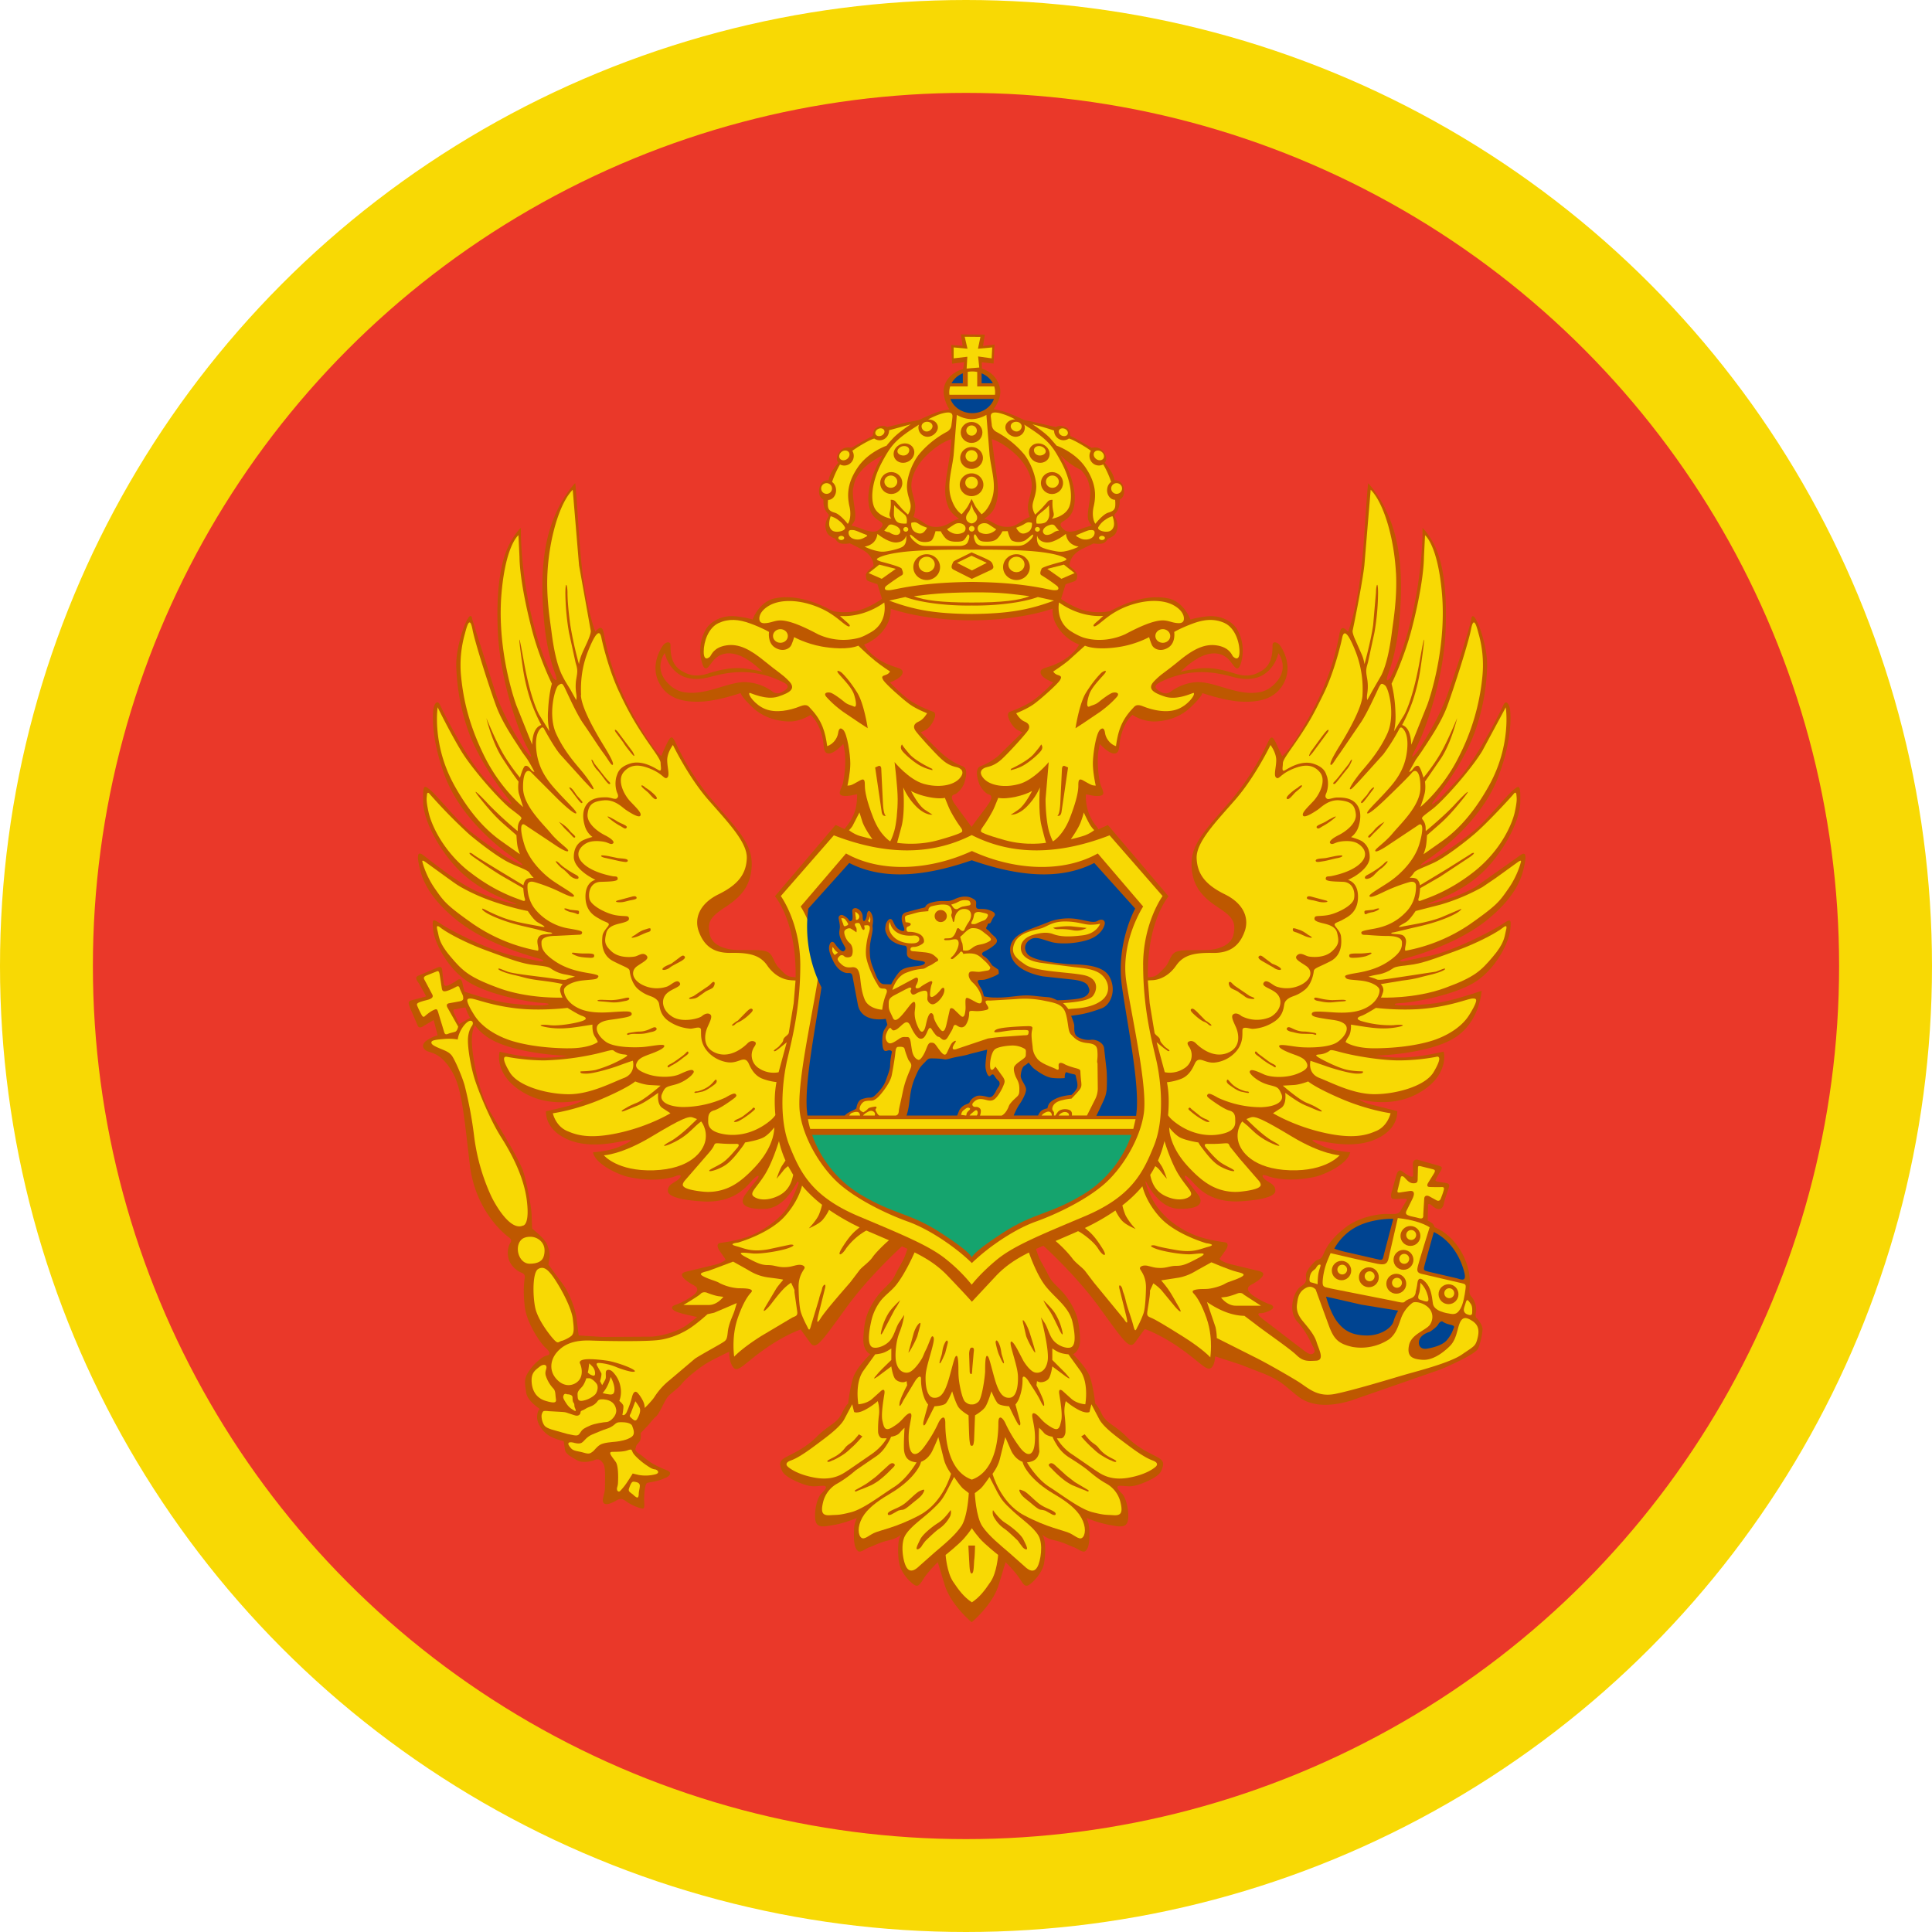 <svg xmlns="http://www.w3.org/2000/svg" xmlns:xlink="http://www.w3.org/1999/xlink" width="52" height="52" fill="none" xmlns:v="https://vecta.io/nano"><style><![CDATA[.B{fill:#f8d904}.C{fill:#be5800}.D{fill:#004491}]]></style><circle cx="26" cy="26" r="24.75" fill="#ea3829" stroke="#f8d904" stroke-width="2.5"/><path d="M28.563 17.801c-.363.201-.57.156-.555.305s.34.26.34.26-.333.357-.593.52-.563.267-.563.267-.103.015-.044.178.163.275.244.319.126.059.126.059l-.652.639a1.71 1.71 0 0 1-.474.275c-.163.067-.081.334-.044.453s.178.282.259.304.111.082.007.245c-.078.122-.336.446-.459.625l-.007.004-.462-.629c-.104-.163-.074-.223.008-.245s.222-.186.259-.304.118-.386-.045-.453a1.71 1.71 0 0 1-.474-.275c-.2-.156-.652-.639-.652-.639s.045-.015.126-.059.185-.156.244-.319-.044-.178-.044-.178-.303-.104-.563-.267-.592-.52-.592-.52.326-.111.341-.26-.193-.104-.555-.305-.481-.453-.481-.453.422-.141.63-.564a.78.78 0 0 0 .083-.401l.016.005c.674.22 1.462.307 2.166.307s1.491-.088 2.163-.307l.016-.005a.78.78 0 0 0 .083.401 1.19 1.19 0 0 0 .63.564s-.118.253-.481.453zm-4.91-3.539c-.106.088-.295.035-.44-.022s-.299-.097-.299-.097.035-.035.075-.106.04-.19.009-.388-.061-.41-.031-.525.026-.238.233-.472.554-.397.554-.397l-.128.233c-.084.159-.281.591-.251 1.015s.277.494.343.551.04.119-.066.207zm1.329-2.048c.369-.337.625-.393.625-.393-.017.373-.084.669-.135 1.016-.061.412-.028.604.051.805s.294.323.294.323-.07.009-.177.066-.219.14-.406.15-.271-.042-.392-.127-.257-.14-.257-.14.061-.145.047-.309-.103-.37-.103-.538.084-.515.453-.852zm1.796 1.427c.079-.201.112-.393.051-.805l-.135-1.015s.257.056.625.393.453.683.453.852-.089.374-.103.538.047.309.047.309-.135.056-.256.14-.205.136-.392.127-.299-.094-.406-.15-.177-.065-.177-.065.214-.122.294-.323zm1.894-1.152l-.127-.233a1.99 1.99 0 0 0 .554.397c.207.234.202.357.233.472s0 .326-.031.525-.031.318.009.388a.52.52 0 0 0 .075.106s-.154.04-.299.097-.334.11-.439.022-.132-.15-.066-.207.312-.128.343-.551-.167-.855-.251-1.014zm-7.436 19.944c-.171.319-.636.654-.978.802s-.714.195-.869.218-.023.21-.023.21l.163.234s-.023.07-.272.14l-.807.195c-.256.07.07.28.217.358s.109.163.031.241-.365.241-.512.288-.124.125.023.187.551.14.551.14-.008.016-.256.203-.683.311-.97.327l-1.317.008-.642-.04-.06-.477c-.04-.284-.212-.688-.344-.873l-.41-.556s.007-.079.026-.172.007-.192-.061-.367-.404-.43-.404-.43l-.014-.363c0-.175-.121-.861-.229-1.184s-.632-1.17-.874-1.574-.386-1.001-.459-1.466-.044-.616-.02-.738c.011-.054.034-.102.055-.146.099.128.227.25.389.35.704.43 2.105.47 2.105.47s-.155.044-.656.049-1.17-.16-1.17-.16-.018.036-.018.155.031.63.767 1.003 1.546.116 1.546.116-.067.058-.275.133-.775.195-.775.195c0 .452.395.7.7.803.523.177 1.117.053 1.422-.009s.133.04-.155.164-.7.147-.7.147c.063.33.712.613.957.665.62.133 1.077.049 1.263-.022s.151.013.093.071c-.111.111-.298.139-.298.316 0 .05-.005.231.917.291s1.227-.451 1.388-.602.15-.07.11-.01-.2.241-.341.442-.07.392.541.372c.45-.015.748-.492.874-.743l.009.012.025.033c-.057.148-.157.391-.267.595zm-8.594-5.032l-.283.161-.141-.298c-.029-.069-.015-.098.024-.098s.156-.034.249-.044c.013-.001.025-.003.036-.006a1.8 1.8 0 0 0 .125.28zm25.207-1.61c.315-.089 1.409-.409 2.18-1.034s.922-1.127.984-1.398.089-.484-.111-.328l-1.205.852c-.408.226-.784.333-1.006.395s-.399.102-.186.018.908-.329 1.445-.865.959-1.341.968-1.835-.026-.459-.185-.335-.723.82-1.041 1.085a10.07 10.07 0 0 1-1.085.767c-.256.15-.617.318-.115-.026s1.455-1.155 1.844-2.205.317-1.667.309-1.773-.097-.318-.185-.123-.723 1.464-1.235 2.011l-.503.529c-.114.088-.309.247-.062-.062s.758-1.023 1.023-1.729a5.76 5.76 0 0 0 .344-1.817c.009-.406-.167-.97-.247-1.138s-.159-.291-.185-.097-.432 1.447-.653 2.055-.661 1.297-.75 1.429-.317.406-.071-.053.723-1.808.785-3.088-.115-1.985-.291-2.338-.329-.478-.329-.478.03.873-.23 2.128-.642 1.917-.642 1.917-.16.181-.05-.12c.074-.203.227-.648.297-1.404.074-.792.083-1.694-.149-2.462-.252-.836-.689-1.263-.689-1.263-.122 1.199-.098 2.745-.537 3.997-.082-.073-.191-.21-.235.067-.08.412-.241 1.184-.782 2.168s-.762 1.114-.762 1.114l-.171-.371c-.07-.131-.11-.201-.201-.02s-.391.873-1.052 1.636-1.032 1.134-1.012 1.706.321.863.721 1.124.471.401.411.712-.421.422-.731.432-.702-.02-.842.06-.15.281-.291.421-.2.221-.331.241l-.112.014c-.029-1.509.556-2.182.556-2.182l-1.634-1.92-.253.117c-.011-.022-.027-.046-.048-.073a1.25 1.25 0 0 1-.289-.869c.081.008.244.067.392.037s.037-.178-.007-.319a2.91 2.91 0 0 1-.059-.817l.044-.26s.237.26.385.26.133-.148.156-.312c.033-.246.149-.557.341-.728a1.11 1.11 0 0 0 .556.178c.296 0 .696-.082 1.014-.386s.311-.379.311-.379.592.208 1.044.23.933-.052 1.163-.527-.067-.914-.118-.988-.2-.134-.2 0 .008.49-.267.669-.489.171-.748.089-.622-.186-1.037-.126c-.372.053-.422.082-.429.088.019-.02.357-.366.688-.467.341-.104.541.037.652.171s.207.349.296.037a1.16 1.16 0 0 0-.111-.899c-.148-.23-.467-.379-.8-.342s-.452.089-.452.089-.171-.483-.6-.572c-.524-.109-1.102.088-1.555.341 0 0-.356.082-.718-.022-.238-.068-.475-.213-.611-.304l.123-.395.212-.072c.108-.041.086-.077.099-.167s-.204-.248-.204-.248-.031-.272.326-.458l.318-.155s.209.039.295-.023.085-.101.085-.101.158-.052.216-.147a.41.41 0 0 0 .026-.344c-.042-.111-.095-.133-.037-.186s.111-.18.116-.27l.006-.111s.121-.043.116-.228-.106-.26-.164-.276-.095-.016-.095-.016-.011-.111-.106-.259-.159-.212-.159-.212.069-.053.032-.175-.122-.196-.206-.223-.174 0-.174 0l-.412-.238-.164-.085s-.005-.117-.053-.18-.159-.09-.217-.09-.121.032-.121.032l-.671-.154c-.195-.032-.206-.048-.206-.048s-.422-.201-.586-.233l-.211-.048s.171-.207.181-.445-.148-.463-.317-.564c-.095-.057-.147-.066-.178-.085l-.003-.164.317.032.026-.511-.309.039.047-.307L25.863 9l.047.307-.311-.021.026.503.328-.042-.032.19s-.12.02-.222.095c-.169.101-.312.297-.301.535a1 1 0 0 0 .153.45l-.206.042c-.164.032-.586.233-.586.233s-.011.016-.206.048-.671.154-.671.154-.063-.032-.122-.032-.169.027-.216.09-.053.18-.053.18l-.164.085-.412.238s-.09-.026-.174 0-.169.101-.206.223.032.174.032.174-.063.063-.159.212-.105.259-.105.259-.037 0-.095.016-.159.09-.164.276.116.228.116.228l.005.111a.47.47 0 0 0 .116.27c.058.053.005.074-.037.186a.41.41 0 0 0 .026.344c.058.095.216.147.216.147s0 .039.085.101.295.023.295.023-.039-.031.318.155.326.458.326.458-.217.158-.204.248-.009.127.099.167l.212.072.122.395c-.136.091-.373.236-.611.304-.363.104-.718.022-.718.022-.453-.253-1.031-.45-1.555-.341-.43.089-.6.572-.6.572s-.118-.052-.452-.089-.652.111-.8.342a1.16 1.16 0 0 0-.111.899c.089.312.185.097.296-.037s.311-.275.652-.171c.331.101.669.447.688.467-.007-.006-.057-.035-.429-.088-.415-.059-.777.045-1.037.126s-.474.089-.748-.089-.267-.535-.267-.669-.148-.074-.2 0-.348.513-.118.988.711.55 1.163.527 1.044-.23 1.044-.23-.007.074.311.379.718.386 1.015.386.555-.178.555-.178c.191.171.307.482.341.728.022.164.008.312.156.312s.385-.26.385-.26l.044.26a2.92 2.92 0 0 1-.059.817c-.044.141-.155.29-.007.319s.311-.029.392-.037c0 .356-.071.591-.289.869-.019.024-.034.047-.046.068l-.243-.113-1.634 1.92s.587.676.556 2.193v-.011l-.119-.015c-.13-.02-.191-.1-.331-.241s-.15-.341-.29-.421-.531-.05-.842-.06-.671-.12-.732-.432.01-.451.411-.713.701-.552.722-1.124-.351-.943-1.012-1.706-.962-1.455-1.052-1.636-.13-.11-.2.02-.17.371-.17.371-.221-.131-.762-1.114-.702-1.756-.782-2.168c-.043-.277-.152-.141-.234-.067-.44-1.253-.416-2.798-.537-3.997 0 0-.437.427-.689 1.263-.231.768-.222 1.669-.149 2.462.07.755.223 1.201.297 1.404.11.301-.05.12-.05.12s-.381-.662-.641-1.917-.23-2.128-.23-2.128-.153.125-.329.478-.353 1.058-.291 2.338.538 2.629.785 3.087.018.185-.071.053-.529-.82-.75-1.429l-.653-2.055c-.027-.194-.106-.071-.185.097s-.256.732-.247 1.138a5.76 5.76 0 0 0 .344 1.817c.265.706.776 1.42 1.023 1.729s.053.15-.062.062.009.017-.503-.529-1.147-1.817-1.235-2.011-.177.018-.185.123-.079.723.309 1.773 1.341 1.861 1.844 2.205.141.177-.115.026-.767-.502-1.085-.767-.882-.962-1.041-1.085-.194-.159-.185.335.433 1.299.969 1.835 1.232.781 1.444.865.036.044-.186-.018a4.5 4.5 0 0 1-1.006-.395c-.408-.227-1.006-.697-1.205-.852s-.173.058-.111.328.213.772.984 1.398 1.866.945 2.18 1.034.093.089.093.089-.124-.018-.762-.16-1.604-.648-1.866-.812-.301-.226-.266.12.403 1.087.993 1.433 1.653.524 1.928.537.204.053.08.062-.43.009-.931-.049c-.41-.047-1.02-.247-1.227-.317l-.054-.227c-.024-.132-.093-.112-.136-.083s-.068.053-.214.127-.151-.015-.156-.058l-.039-.332c-.005-.098-.059-.103-.127-.074l-.517.22c-.122.054-.01.151.054.268l.161.289-.405.108c-.097.024-.068.093-.044.162s.176.411.215.508.127.039.127.039l.307-.181.107.41c-.005.007-.142.033-.297.142s-.116.249.07.304.404.148.644.584.303 1.222.45 2.46.939 1.868 1.048 1.946.047.14.047.14-.109.156-.062.397.256.381.365.42.078.148.078.148-.054.264 0 .747.45 1.027.559 1.121.116.14.101.179-.085.008-.217.109a1.37 1.37 0 0 0-.372.412c-.093.171-.062.273-.031.506s.372.444.372.444-.062.016-.077.187.108.366.264.49.45.187.45.187l.039.249c.016.101.21.202.334.272s.365.031.466-.015.171.008.233.109.039.49.039.646-.093.319-.039.397.202.023.349-.062.186-.023.318.062.341.163.396.156.031-.148.031-.265.021-.381.075-.42c.026-.019.254-.035.429-.11.082-.034.186-.07.194-.148s-.109-.078-.365-.21-.303-.21-.465-.319-.085-.148-.085-.194.077-.101.108-.163.016-.202.016-.202l.194-.203c.062-.07.14-.179.225-.249s.217-.405.303-.514.279-.226.396-.374.427-.389.605-.506.659-.343.659-.343-.008.288.116.428.287-.109.838-.498.97-.529.97-.529l.264.366c.148.187.279-.008.955-.942.532-.737 1.234-1.411 1.506-1.662l.149.067-.041.121c-.062.194-.162.317-.294.588s-.332.332-.565.696-.263.61-.286.982.186.449.186.449-.34.332-.441.58-.155.75-.155.75-.054.023-.178.278-.348.294-.673.619-.688.464-.858.564-.124.201-.077.333.278.263.549.364.363.062.549.054.039.139-.039.216-.178.348-.162.65.24.232.518.186.603-.186.603-.186l-.031.085c-.031.085-.046.147-.046.387s.039.356.108.417.209-.069.309-.1.271-.132.518-.186.34-.162.34-.162-.062.077-.077.247-.008.425.031.572.147.325.317.479.209.085.332-.108.379-.441.379-.441l.186.611c.17.549.727 1.005.727 1.005s.557-.456.727-1.005l.185-.611s.255.248.379.441.162.263.332.108.278-.333.317-.479a2 2 0 0 0 .031-.572c-.016-.17-.078-.247-.078-.247s.093.108.34.162.418.154.518.186.24.162.31.1.108-.178.108-.417-.015-.302-.046-.387l-.031-.085a3.15 3.15 0 0 0 .603.186c.278.046.503.116.518-.186s-.085-.572-.162-.65-.224-.224-.039-.216.278.046.549-.054.503-.232.549-.364.093-.232-.077-.333-.534-.239-.858-.564-.549-.363-.673-.619-.177-.278-.177-.278-.054-.503-.155-.75-.441-.58-.441-.58.209-.077.186-.449-.054-.618-.286-.982-.433-.425-.565-.696-.232-.394-.294-.588l-.04-.117.2-.087c.271.249.975.925 1.509 1.664.675.934.807 1.129.955.942l.264-.365s.419.14.97.529.714.638.838.498c.066-.074.08-.196.088-.29l.679.22.638.248c.477.202.529.306.909.606s.92.271 1.432.115l2.421-.842c.547-.237.938-.444.995-.554s.121-.415.121-.525-.121-.271-.161-.3-.023-.116-.011-.184a.58.58 0 0 0-.109-.37c-.086-.092-.075-.127-.063-.392.024-.563-.377-1.272-.946-1.498 0 0-.015-.065-.062-.104s-.123-.073-.123-.073l.008-.393c-.004-.069.027-.061.066-.042s.099.096.192.12.15-.043.169-.146.096-.312.13-.416-.008-.119-.05-.131-.18-.027-.246-.043-.065-.019-.05-.054.038-.088.123-.22.008-.135-.073-.162l-.545-.154c-.1-.015-.123.069-.123.112l.008.297c.004.069-.061.05-.1.031s-.127-.073-.196-.127-.119-.004-.146.073-.111.393-.138.485-.019.166.019.181.219 0 .327 0 .046.062.046.062l-.154.262c-.038.073-.104.085-.192.085s-.236-.001-.236-.001-.59.022-1.025.345-.557.59-.624.746-.145.122-.212.178-.256.256-.256.379.044.189-.145.312-.345.657-.089.936.356.556.434.69 0 .189-.067.189-.206-.114-.323-.201l-.958-.735c-.253-.189-.067-.167-.067-.167s.064.006.212-.056.171-.14.023-.187-.434-.21-.512-.288-.117-.163.031-.241.473-.288.217-.358l-.807-.195c-.248-.07-.272-.14-.272-.14l.163-.234s.132-.187-.023-.21-.528-.07-.869-.218c-.682-.295-1.109-.796-1.268-1.408l.011-.015c.127.252.424.723.871.738.611.02.681-.171.541-.371l-.341-.442c-.04-.06-.05-.141.11.01s.466.662 1.388.602.917-.241.917-.291c0-.177-.188-.205-.298-.316-.058-.058-.093-.142.093-.071s.642.155 1.263.022c.245-.052.894-.336.957-.665 0 0-.412-.022-.7-.147s-.461-.226-.155-.164.9.186 1.422.009c.306-.104.7-.351.7-.803l-.775-.195c-.208-.075-.275-.133-.275-.133s.81.257 1.546-.116.767-.883.767-1.003-.018-.155-.018-.155-.669.164-1.17.16-.656-.049-.656-.049 1.4-.04 2.105-.47.745-1.278.745-1.278-.798.284-1.298.342-.807.057-.931.049-.195-.049.08-.062 1.338-.191 1.928-.537.957-1.087.993-1.433-.005-.284-.266-.12-1.227.67-1.865.812l-.762.16s-.222 0 .093-.089z" class="C"/><path d="M21.115 18.382a2.5 2.5 0 0 0-.933-.282c-.407-.034-.722.027-1.061.118-.242.065-.439.076-.633.023-.292-.078-.518-.341-.595-.664 0 0-.269.345.006.719.132.18.304.292.48.328.571.115 1.131-.233 1.606-.264a1.3 1.3 0 0 1 .815.26s.108.09.26.001.197-.157.054-.24zm13.294-.804c-.077.323-.303.586-.595.664-.194.052-.39.042-.633-.023-.338-.091-.653-.153-1.061-.118s-.791.198-.933.282-.098.151.054.24.26-.001.26-.001.359-.29.815-.26c.475.03 1.035.379 1.606.264.175-.035.347-.148.479-.328.275-.374.006-.719.006-.719z" fill="#ea3829"/><g class="B"><path d="M30.767 25.977c0-1.139.524-1.86.524-1.86l-1.426-1.634c-1.358.525-2.603.557-3.711-.007-1.108.564-2.353.532-3.711.007l-1.427 1.634s.524.721.524 1.86-.22 1.985-.349 2.536-.239 1.581.055 2.316.607 1.378 1.875 1.911 1.93.809 2.371 1.176a4.43 4.43 0 0 1 .662.661s.221-.294.662-.661 1.103-.643 2.371-1.176 1.58-1.176 1.875-1.911.184-1.765.055-2.316-.349-1.397-.349-2.536zm-10.938 9.096l-.607.259-.18.04s-.314.287-.545.422c-.242.142-.519.246-.797.276-.36.039-1.348.028-1.791.011s-.719.09-.91.304-.236.524.006.761.511.118.601-.028.045-.333.006-.417.079-.113.202-.118.331.011.522.039.528.141.674.22.062.09-.039.073a2.22 2.22 0 0 1-.393-.124 1.51 1.51 0 0 0-.444-.107c-.113-.005-.073.056-.05.096l.101.18c.017.045-.034.214-.034.214l.056.107s.067-.107.09-.163-.006-.163.017-.214.118-.051.191.034a.75.75 0 0 1 .197.4c.039.214-.034.366-.034.366s.09.074.107.124-.023.254-.023.254.062.039.118-.079a2.67 2.67 0 0 0 .14-.4c.017-.073.067-.208.157-.107s.152.225.169.287.017.113.017.113.202-.197.27-.31a1.88 1.88 0 0 1 .399-.439l.685-.58c.163-.107.578-.332.707-.411s.152-.084.174-.304.129-.417.18-.569l.062-.209zm-.36-.169l-.135-.017c-.079-.011-.247-.068-.298-.09s-.129-.028-.18.028-.46.299-.46.299h.68c.236 0 .393-.22.393-.22z"/><path d="M21.383 34.787v-.068l-.09-.195s-.106.066-.209.173c-.133.138-.275.331-.339.412-.113.145-.271.281-.136.05l.289-.485c.109-.154.19-.222.177-.231s-.1-.023-.385-.059-.461-.145-.592-.223l-.366-.204-.665.249c-.181.045-.29.073-.113.159s.326.113.412.168a1.31 1.31 0 0 0 .516.141c.163 0 .439.004.33.118s-.231.331-.348.662-.122.626-.122.771a2.7 2.7 0 0 0 .018.29s.199-.222.733-.558l.832-.495c.099-.045.149-.045.131-.172l-.072-.504z"/><path d="M23.422 33.166l-.099-.045c-.009.002-.017.005-.025.009a1.76 1.76 0 0 0-.52.464c-.131.213-.263.232-.119 0s.251-.363.363-.464l.114-.096a5.95 5.95 0 0 1-.822-.471 1.26 1.26 0 0 1-.181.279c-.113.119-.363.219-.363.219s.2-.207.269-.363a1.6 1.6 0 0 0 .087-.272 3.54 3.54 0 0 1-.539-.515c-.033.136-.142.465-.463.825-.419.47-1.259.708-1.259.708s-.294.031-.056.094.407.169.871.087l.557-.119c.063-.019.232-.006 0 .081s-.77.169-.977.15-.488-.063-.194.094.42.219.601.219.257.056.432.056.225-.031.351-.056.207.019.207.069-.169.188-.163.532.031.57.062.67.107.263.157.357.069.188.119-.013l.207-.683c.044-.194.069-.2.088-.3s.125-.175.075.006l-.144.576c-.038.163-.125.463.025.225s.714-.87.808-.983l.238-.313c.069-.094.263-.219.357-.357.085-.125.334-.367.441-.454l-.505-.218zM12.465 26.82c-.004-.037-.079-.169-.097-.236s-.086-.026-.086-.026-.146.083-.255.113-.124-.011-.135-.067l-.056-.357c-.019-.124-.045-.116-.09-.098l-.273.109c-.093.041-.064.086-.034.139l.187.353c.049.079.004.113-.053.139s-.139.037-.251.075-.105.064-.094.101a2.3 2.3 0 0 0 .127.263c.041.071.079.023.079.023s.12-.109.221-.158.108-.034.135.041l.165.544c.022.075.06.067.112.045s.123-.034.183-.053.082-.139.082-.139l-.281-.499c-.06-.101 0-.124.045-.131l.288-.052c.112-.027.082-.09.079-.128zm2.495 10.81c-.017-.096 0-.192-.073-.265a.91.91 0 0 1-.197-.338c-.034-.118.028-.175.017-.242s-.101-.068-.191.006-.208.141-.208.355.079.468.376.558.292.023.275-.073zm.304-.101s-.062-.039-.09.017-.022.085.056.208.129.152.219.208.028-.056.017-.09 0-.079-.022-.107-.034-.062-.034-.152-.146-.085-.146-.085z"/><path d="M15.629 38.543c.056-.085.107-.107.242-.169s.382-.096.466-.101.275-.169.247-.338-.152-.237-.258-.259-.202-.023-.236.028-.096.118-.213.158-.135.079-.208.102-.017.068-.079.118-.146 0-.242-.028-.101-.045-.208-.051l-.387-.022s-.011-.006-.073-.006-.068.011-.095.079.005.237.073.321.286.124.432.169.219.062.343.084.14 0 .196-.084z"/><path d="M16.993 38.678c.118-.079.051-.214.023-.298s-.191-.101-.275-.101-.129 0-.174.039-.107.096-.23.135-.219.084-.387.152-.219.18-.292.226-.213 0-.213 0-.101-.028-.135 0 0 .084.067.157.197.068.342.113.174.011.23-.028.101-.124.202-.186.32-.073.427-.084.298-.045.415-.124z"/><path d="M16.993 38.165c.051.045.107.107.152.034s.118-.225.067-.315-.112-.169-.112-.169l-.124.327c-.039.067-.034.079.017.124zm-.455-.777c0-.147-.101-.327-.101-.327s-.034.135-.095.253-.123.18-.123.18a1.28 1.28 0 0 0 .202.039c.056 0 .118 0 .118-.146zm-.842.31a.66.66 0 0 0 .309-.152c.067-.056.107-.209.062-.287s-.157-.163-.202-.163h-.084s-.045.146-.107.22-.135.124-.129.219-.006.197.152.163z"/><path d="M16.016 36.982a.27.27 0 0 0-.073-.203l-.084-.084-.022.174-.017.073s.045.045.084.062.107.05.112-.023zm-1.941-3.995s.186 0 .106-.664-.425-1.292-.699-1.725-.557-1.115-.681-1.477-.207-.86-.207-1.12.111-.394.111-.394.048-.071.004-.115-.115-.004-.185.067a.84.84 0 0 0-.174.293c-.03.093-.03.127-.03.127s-.141-.033-.367-.015-.333.037-.341.085.03.086.193.156.267.1.348.197.29.582.354.816a11.06 11.06 0 0 1 .255 1.369 5.46 5.46 0 0 0 .459 1.608c.077.165.499.95.854.792zm.41 1.169c-.154.086-.148.714-.08 1.039s.387.731.484.839.12.108.171.08.074-.028.074-.028.137-.046.239-.126.063-.28.045-.457-.154-.531-.404-.942-.376-.491-.53-.406z"/><path d="M14.656 33.648c0-.205-.178-.36-.382-.36-.097 0-.182.024-.234.072-.207.187-.082.653.217.653.109 0 .235-.018.314-.093.069-.066.086-.176.086-.272zm2.969 5.902c-.082-.015-.13-.048-.25-.13s-.313-.251-.347-.333-.034-.087-.149-.048-.279.034-.405.038.014.145.101.275.058.568.058.568 0 .039-.019.102-.005.106.029.12.053-.014.14-.116.246-.366.246-.366l.159.038a1.05 1.05 0 0 0 .463-.02c.111-.034.058-.116-.024-.13z"/><path d="M17.109 39.887c-.058-.01-.082-.015-.111.024s-.053.111-.067.15-.01.072.024.101a1.26 1.26 0 0 0 .082.063.4.4 0 0 0 .097.077c.048.024.058-.048.058-.101s.029-.149.029-.212-.053-.091-.111-.101zM15.635 18.71c.015.345.397 1.005.614 1.358s.277.495.24.518-.127-.157-.247-.315-.352-.525-.547-.803-.479-.938-.517-.998-.053-.098-.15-.023-.285.803-.06 1.298.562.855.704 1.028.33.443.3.465-.082-.045-.255-.225l-.644-.713c-.152-.183-.359-.554-.431-.687-.027-.05-.062-.037-.088-.01-.062.062-.16.206-.117.599.06.548.345.863.599 1.14s.51.51.472.548-.3-.195-.479-.368l-.719-.72c-.098-.12-.24-.06-.232.412s.532.953.749 1.216.487.42.465.472-.24-.082-.382-.18l-.779-.518c-.105-.075-.157.067-.022.518s.524.81.757.975.607.367.584.42-.18-.015-.397-.12a4.34 4.34 0 0 0-.667-.255c-.188-.052-.187.082-.187.082s-.037.383.24.69a1.49 1.49 0 0 0 .891.48c.299.052.345.068.337.113s-.037.052-.105.052l-.599.03c-.255 0-.389.06-.389.172s-.008.263.375.518.809.293.989.33.187.053.15.105-.12.045-.405.075-.457.142-.494.217.023.3.255.458.532.21.981.18.562-.037.577.038-.135.098-.36.135-.397.037-.524.142-.03.323.187.48.757.158.981.143.569-.098.592-.038-.165.15-.397.233-.3.135-.345.233-.008.187.27.292.682.105.891.008.322-.135.36-.097 0 .075-.045.128a1.03 1.03 0 0 1-.457.255c-.232.06-.255.06-.337.247s.127.338.547.353a2.78 2.78 0 0 0 1.161-.255c.18-.105.247-.127.277-.09s.022.06-.067.127-.375.27-.517.308-.157.142-.157.24-.038.293.337.383.816.023 1.221-.263c.13-.092.206-.167.249-.233-.033-.383-.015-.646.03-.889a1.48 1.48 0 0 1-.384-.093c-.225-.09-.314-.3-.367-.413s-.127-.113-.217-.083-.18.068-.307.06-.397-.075-.592-.308-.157-.457-.165-.57-.187-.03-.277-.03a1.17 1.17 0 0 1-.592-.203c-.24-.165-.24-.39-.262-.48s-.12-.15-.195-.18-.195-.06-.36-.195-.225-.398-.232-.488-.105-.098-.442-.27-.307-.533-.292-.675.172-.262.172-.315-.112-.067-.225-.135-.397-.18-.404-.6.27-.465.27-.465-.053-.023-.165-.09-.419-.278-.419-.525.112-.36.195-.42.307-.12.307-.12-.142-.09-.202-.285-.082-.435.06-.608.382-.173.509-.173.24.067.285.03.052-.068.007-.165a.74.74 0 0 1-.015-.42c.037-.083.045-.248.367-.353s.659.113.764.173.06-.083.06-.188-.217-.368-.464-.743a8.17 8.17 0 0 1-.637-1.14c-.277-.57-.457-1.305-.494-1.493s-.112-.098-.112-.098-.075.03-.247.465-.202.833-.187 1.178z"/><path d="M21.287 26.382c-.193-.01-.444-.116-.637-.396s-.482-.348-.984-.339-.733-.232-.859-.58.019-.744.531-.996.743-.531.762-.966-.511-.976-1.042-1.585-.946-1.469-.946-1.469-.154.203-.154.406.077.415 0 .473-.106-.087-.415-.222-.56-.155-.753.068 0 .609.174.793.319.319.27.387-.309-.106-.396-.164-.29-.28-.589-.251-.405.116-.434.367.27.473.463.57.27.184.222.222-.097 0-.183-.029-.328-.058-.482 0-.405.27-.174.532.714.357.811.377.145-.01.154.068-.203.078-.463.087-.338.261-.299.454.473.406.714.445.328 0 .347.067-.029.097-.164.135-.396.068-.444.28-.058.309.145.493.531.154.627.135.212-.126.309-.029-.087.174-.251.29-.154.338.125.493a.86.86 0 0 0 .675.058c.116-.038.27-.222.347-.106s-.241.155-.376.319-.087.435.183.599.714.048.791-.019.174-.096.232-.038-.029.212-.087.348-.164.532.241.686.772-.193.839-.261.135-.077.193-.048.029.087-.019.155a.41.41 0 0 0 .135.561.71.71 0 0 0 .53.108l.219-.807-.219.178c-.05.035-.097.077-.124.058s.105-.089.139-.132.104-.108.108-.154.027-.074.097-.132a.26.26 0 0 0 .052-.06l.134-.809.05-.612-.127-.006zm-8.247-6.023c.431.872 1.04 1.363 1.04 1.363l-.115-.366c-.035-.149-.008-.318-.008-.318s-.153-.196-.435-.631-.431-1.078-.431-1.078.263.643.466.984a5.27 5.27 0 0 0 .439.619s.082-.302.141-.317.102.031.153.098.094.061.094.061-.07-.144-.177-.317c-.049-.078-.12-.163-.17-.242-.161-.254-.507-.736-.685-1.219s-.566-1.693-.634-2.049-.135-.161-.203.102a3.09 3.09 0 0 0-.101 1.194c.059.559.194 1.245.626 2.117z"/><path d="M13.598 22.713l.397.279s-.037-.088-.061-.192-.034-.321-.034-.321l-.321-.281c-.132-.115-.297-.264-.625-.67s-.064-.162.203.129a10.09 10.09 0 0 0 .777.713l.003-.095c.004-.088.03-.152.078-.213s.022-.069-.265-.29-1.032-1.058-1.336-1.558-.634-1.177-.634-1.177-.16.999.448 2.1 1.209 1.456 1.369 1.575zm3.194 6.302c.334-.129.242-.458.242-.464s-.204.065-.393.135-.651.205-.834.21-.183-.021-.188-.048.14 0 .403-.048a3.3 3.3 0 0 0 .807-.345c.081-.054.07-.065-.048-.076s-.221-.065-.264-.102-.167.016-.468.086a7.26 7.26 0 0 1-1.404.178 5.62 5.62 0 0 1-1.001-.097c-.076-.016-.156.027.075.415s1.044.598 1.609.592 1.13-.307 1.463-.436z"/><path d="M15.289 28.215c.583.005.8-.168.8-.168s0-.03-.079-.148-.064-.321-.064-.321l-.38.059c-.242.035-.523.069-.834.015s-.178-.089.069-.059.721-.059.874-.114.089-.104-.015-.139-.385-.213-.385-.213-.706.089-1.363.015-1.072-.242-1.205-.262-.128.035-.128.035-.035.059.192.415.672.589 1.047.698.889.183 1.472.188zm-.148-1.365s-.025-.035-.059-.154.064-.208.064-.208-.133-.04-.568-.094-.459-.089-.726-.148-.444-.138-.439-.168.089.015.247.074.825.129 1.106.168.439.069.489.04.222-.074.222-.074-.118-.034-.267-.059a.94.94 0 0 1-.36-.143c-.079-.055-.104-.07-.459-.109s-.642-.153-1.279-.386-1.116-.509-1.245-.613-.118-.029-.084.104.03.302.351.677.479.539 1.289.836 1.719.257 1.719.257z"/><path d="M12.746 24.877a4.54 4.54 0 0 0 1.733.712c.04-.047-.043-.214-.005-.316.046-.122.124-.124.296-.134s.059-.045.02-.045-.049-.005-.336-.079-.578-.119-.973-.267-.514-.257-.504-.287.183.094.548.233.79.193 1.022.242.03-.05-.079-.114-.262-.302-.262-.302-.257-.044-.677-.173-.77-.272-1.121-.47c-.121-.068-.237-.156-.363-.246l-.576-.417c-.143-.104-.099-.02-.084.044a2.4 2.4 0 0 0 .341.688c.227.326.301.425 1.017.93z"/><path d="M12.628 23.457c.706.559 1.313.732 1.417.776s.094-.015.074-.074-.035-.252-.035-.252l-.533-.307c-.281-.163-.592-.386-.8-.529s-.084-.134-.02-.079.351.223.637.401l.721.435s.01-.094.069-.153.207-.044.207-.044-.074-.074-.118-.144-.277-.143-.538-.267-.731-.47-1.077-.761a14.12 14.12 0 0 1-1.062-1.083c-.045-.059-.074-.049-.079.025s-.03.124.044.46.385 1.039 1.092 1.598zm2.5-5.285c.08.166.168.292.231.4l.149.27s.019-.058.004-.156a1.25 1.25 0 0 1-.004-.397c.014-.087.033-.174.028-.251-.005-.088-.035-.164-.047-.214l-.174-.797a6.52 6.52 0 0 1-.098-1.073c.004-.367.057-.181.057-.004s.019.45.075.869a10.01 10.01 0 0 0 .234 1.058s.011-.098.064-.238.14-.298.207-.472.044-.203.044-.203l-.313-1.747-.17-2.035c-.363.365-.632 1.325-.68 2.234-.036.684.075 1.318.107 1.574.063.509.152.906.285 1.182z"/><path d="M14.323 20.045c.011-.269.073-.472.247-.532 0 0-.153-.269-.287-.652a5.12 5.12 0 0 1-.206-.857c-.095-.636-.171-1.291.019-.218s.417 1.452.417 1.452l.275.446a1.94 1.94 0 0 1-.037-.548c.01-.214.038-.504.103-.734 0 0-.332-.664-.54-1.462s-.328-1.523-.332-1.956l-.028-.579s-.341.256-.455 1.557.228 2.544.398 3.019l.427 1.063zm3.722 9.918l-.215-.14c-.161-.102-.113-.409-.113-.409l-.162.113c-.118.081-.253.172-.414.237l-.344.14c-.102.032-.075-.011.011-.059s.113-.075.328-.162.645-.463.645-.463l-.28-.016c-.177-.005-.404-.097-.404-.097s-.177.162-.893.469-1.324.388-1.324.388.075.366.42.491c.285.124.678.199 1.447.016s1.297-.507 1.297-.507z"/><path d="M18.986 30.696c.059-.302-.113-.512-.113-.512s-.038.021-.145.119-.264.28-.565.431-.409.14-.118-.016.715-.598.715-.598l-.113-.043c-.113-.043-.307.032-1.114.517s-1.28.501-1.28.501.36.436 1.34.404 1.334-.501 1.393-.802z"/><path d="M20.837 30.346s-.108.151-.253.248-.532.156-.532.156-.016.043-.091.14-.242.329-.414.453-.441.204-.457.172.156-.097.323-.199.317-.291.43-.42-.048-.108-.048-.108-.204.005-.393-.011-.151 0-.204.092-.129.172-.269.334l-.495.571c-.108.129-.027.167-.027.167s.049.081.484.129a1.37 1.37 0 0 0 .867-.181c.19-.11.386-.285.586-.503.522-.571.495-1.04.495-1.04zm.232 1.18l-.167.2s.075-.232.14-.34l.099-.15a2.9 2.9 0 0 1-.175-.524c-.048.155-.197.61-.382.906-.226.361-.425.49-.296.587s.382.119.667-.022c.275-.135.355-.371.394-.562l-.136-.234a.56.56 0 0 0-.145.139zm16.375-7.827c.232-.165.622-.525.756-.975s.082-.593-.023-.518l-.779.518c-.142.098-.36.232-.382.18s.247-.21.465-.472.741-.743.749-1.216-.135-.532-.232-.413-.54.548-.719.72-.442.405-.479.368.217-.27.472-.548.539-.593.599-1.14c.043-.393-.056-.537-.117-.599-.026-.026-.061-.04-.089.01a5.26 5.26 0 0 1-.431.687l-.644.713c-.172.18-.225.248-.255.225s.157-.293.3-.465.479-.533.704-1.028.037-1.223-.06-1.298-.113-.037-.15.023-.322.72-.517.998l-.547.803c-.12.157-.21.337-.247.315s.022-.165.24-.518.599-1.013.614-1.358a2.79 2.79 0 0 0-.187-1.178c-.172-.435-.247-.465-.247-.465s-.075-.09-.113.098-.217.923-.494 1.493-.389.765-.637 1.14-.465.638-.465.743-.045.248.06.188.442-.278.764-.173.33.27.367.353a.74.74 0 0 1-.015.42c-.045.097-.038.128.007.165s.158-.03.285-.03.367 0 .509.173.12.413.06.608-.202.285-.202.285.225.06.307.12.195.173.195.42-.307.458-.42.525l-.165.09s.277.045.27.465-.292.533-.405.6-.225.082-.225.135.157.173.172.315.045.503-.292.675-.434.18-.442.27-.068.353-.232.488-.285.165-.36.195-.172.09-.195.18-.022.315-.262.48a1.17 1.17 0 0 1-.592.203c-.09 0-.27-.083-.277.03s.03.338-.164.57a.89.89 0 0 1-.592.308c-.127.008-.217-.03-.307-.06s-.165-.03-.218.083-.142.323-.367.413a1.48 1.48 0 0 1-.384.093c.046.243.063.506.03.889.043.066.119.141.249.233.405.285.846.353 1.221.263s.337-.285.337-.383-.015-.203-.157-.24-.427-.24-.517-.308-.098-.09-.067-.127.097-.015.277.09a2.78 2.78 0 0 0 1.161.255c.419-.015.629-.165.547-.353s-.105-.187-.337-.248a1.04 1.04 0 0 1-.457-.255c-.045-.053-.082-.09-.045-.128s.15 0 .36.097.614.098.891-.008.315-.195.27-.292-.112-.15-.345-.233-.419-.173-.397-.233.367.023.592.038.764.015.982-.143.314-.375.187-.48-.3-.105-.524-.142-.375-.06-.36-.135.127-.068.577-.038.749-.022.981-.18.292-.382.255-.457-.21-.188-.494-.218-.367-.023-.405-.075-.03-.068.15-.105.607-.075.989-.33.374-.405.374-.518-.135-.173-.389-.173-.532-.03-.599-.03-.097-.008-.105-.052.038-.06.337-.113.614-.172.892-.48.24-.69.24-.69 0-.135-.187-.082a4.42 4.42 0 0 0-.667.255c-.217.105-.374.173-.397.12s.352-.255.585-.42z"/><path d="M36.472 22.671c-.154-.058-.396-.029-.482 0s-.135.068-.183.029.029-.126.222-.222.492-.319.463-.57-.135-.338-.434-.367-.502.193-.588.251-.347.232-.396.164.096-.203.27-.387.367-.57.174-.792-.444-.203-.753-.068-.337.28-.415.222 0-.271 0-.473-.154-.406-.154-.406-.415.86-.946 1.469-1.062 1.15-1.042 1.585.251.715.762.966.656.647.531.996-.357.589-.859.58-.791.058-.984.338-.444.386-.637.396l-.127.006.05.612.133.809a.24.24 0 0 0 .052.06c.07.058.093.085.097.132s.074.112.108.154.166.112.139.132-.073-.023-.123-.058a2.19 2.19 0 0 1-.164-.133l-.055-.044.219.807a.71.71 0 0 0 .53-.108.41.41 0 0 0 .135-.561c-.048-.068-.077-.125-.019-.155s.126-.019.193.048.434.416.84.261.299-.551.241-.686-.145-.29-.087-.348.154-.029.232.038a.91.91 0 0 0 .791.019c.27-.164.318-.435.183-.599s-.453-.203-.376-.319.232.068.347.106a.86.86 0 0 0 .676-.058c.28-.155.289-.377.125-.493s-.347-.193-.251-.29.213.01.309.029.425.048.627-.135.193-.28.145-.493-.309-.242-.444-.28-.183-.068-.164-.135.106-.029.347-.068.676-.251.714-.444-.038-.445-.299-.454-.473-.01-.463-.087.058-.048.155-.068.579-.116.81-.377-.019-.474-.174-.532zm1.757-.949s.609-.491 1.04-1.363a5.99 5.99 0 0 0 .626-2.117 3.09 3.09 0 0 0-.101-1.194c-.068-.262-.135-.457-.203-.102s-.457 1.566-.634 2.049-.524.965-.685 1.219l-.17.242-.177.317s.043.006.094-.061.094-.114.153-.098.141.317.141.317.235-.278.439-.619.467-.984.467-.984-.149.643-.431 1.078l-.435.631s.027.169-.008.318-.115.366-.115.366z"/><path d="M40.528 19.038l-.634 1.177c-.304.5-1.048 1.338-1.336 1.558s-.312.229-.265.29a.35.35 0 0 1 .078.213l.003.095s.51-.422.777-.713.53-.534.202-.129-.493.555-.624.67l-.321.281s-.01.216-.034.321-.061.192-.061.192l.397-.279c.161-.119.761-.474 1.37-1.575s.448-2.1.448-2.1zm-2.956-3.623c-.048-.908-.318-1.869-.68-2.234l-.17 2.035c-.065.561-.313 1.747-.313 1.747s-.024.029.044.203l.208.472a1.09 1.09 0 0 1 .064.238s.177-.639.234-1.058l.075-.869c0-.178.053-.363.057.004a6.52 6.52 0 0 1-.098 1.073l-.173.797c-.012.05-.041.126-.047.214-.005.077.014.164.028.251a1.24 1.24 0 0 1-.004.397c-.015.098.004.156.004.156l.149-.27.231-.4c.133-.276.221-.674.285-1.182.032-.257.143-.89.107-1.575zm.84 3.567c.171-.475.512-1.718.398-3.019s-.455-1.557-.455-1.557l-.029.579c-.004.432-.123 1.158-.332 1.955s-.54 1.462-.54 1.462a3.58 3.58 0 0 1 .103.734c.011.214.004.352-.037.548l.275-.446s.227-.38.417-1.452.114-.418.019.218a5.03 5.03 0 0 1-.206.857c-.134.383-.287.652-.287.652.173.06.235.263.246.532l.427-1.063zm.251 9.462a5.59 5.59 0 0 1-1.001.097c-.479 0-1.103-.108-1.404-.178s-.425-.124-.468-.086-.145.092-.264.102-.129.022-.048.076.543.296.807.345.409.022.403.048-.006.054-.189.048-.646-.14-.834-.21l-.393-.135c0 .005-.091.334.242.463s.898.431 1.463.436 1.377-.205 1.608-.593.151-.431.075-.415zm.938-1.564c-.133.02-.548.188-1.205.262s-1.363-.015-1.363-.015-.282.178-.385.213-.168.084-.015.139a2.72 2.72 0 0 0 .874.114c.247-.029.38.005.069.059s-.593.02-.835-.015l-.38-.059s.015.203-.064.321-.079.148-.079.148.217.173.8.168 1.096-.079 1.472-.188.82-.341 1.047-.698.192-.415.192-.415.005-.055-.128-.035z"/><path d="M40.441 24.976c-.128.104-.608.381-1.244.613s-.924.346-1.279.386-.38.054-.459.109-.212.119-.36.143-.267.059-.267.059.173.045.222.074.207 0 .489-.04l1.106-.168c.158-.059.242-.104.247-.074s-.173.109-.439.168-.291.094-.726.148l-.568.094s.099.089.064.208-.059.154-.059.154.909.039 1.718-.257.968-.46 1.289-.836.316-.544.35-.677.045-.207-.084-.104z"/><path d="M40.836 23.215l-.576.416-.362.246a5.45 5.45 0 0 1-1.121.47l-.676.173s-.153.237-.262.302-.311.163-.079.114.657-.104 1.022-.242l.548-.233c.009.029-.109.139-.504.287s-.686.193-.973.267l-.336.079c-.039 0-.153.034.02.045s.25.011.296.133c.039.102-.045.27-.005.317a4.54 4.54 0 0 0 1.733-.712c.716-.504.79-.604 1.017-.93a2.39 2.39 0 0 0 .341-.687c.015-.064.06-.148-.084-.044zm-2.687.46c.059.059.069.153.069.153l.721-.435.637-.401c.064-.054.188-.064-.02.079l-.8.529-.533.307s-.015.193-.035.252-.03.119.074.074.711-.217 1.417-.776 1.017-1.261 1.091-1.598.049-.386.045-.46-.035-.084-.079-.025-.716.791-1.062 1.083-.815.638-1.076.761-.494.198-.538.267-.118.143-.118.143.148-.015.207.044zm-2.939 5.432s-.226.091-.403.097l-.28.016s.43.377.645.463.242.113.328.162.113.092.011.059-.183-.075-.344-.14-.296-.156-.414-.237l-.161-.113s.048.307-.113.409l-.215.14s.527.323 1.296.507 1.162.108 1.447-.016c.344-.124.42-.491.42-.491s-.608-.081-1.324-.388-.893-.468-.893-.468z"/><path d="M33.66 30.076l-.113.043s.425.442.716.598.183.167-.118.016-.457-.334-.565-.431l-.145-.119s-.172.21-.113.512.415.77 1.394.803 1.34-.404 1.34-.404-.474-.016-1.28-.501-1-.56-1.113-.517z"/><path d="M33.38 31.203l-.269-.334c-.054-.092-.016-.108-.204-.092s-.393.011-.393.011-.161-.022-.048.108.264.318.43.42.339.167.323.199-.285-.048-.457-.172-.339-.356-.414-.453-.092-.14-.092-.14-.388-.059-.532-.156-.253-.248-.253-.248-.027.469.495 1.04c.2.219.396.393.586.503a1.37 1.37 0 0 0 .867.181c.435-.048.484-.129.484-.129s.081-.038-.027-.167l-.495-.571zm-2.039-.491a2.93 2.93 0 0 1-.174.524l.099.15c.065.108.14.34.14.34s-.059-.059-.167-.2c-.058-.076-.11-.117-.145-.139a2.79 2.79 0 0 1-.136.234c.039.191.119.427.394.562.285.14.538.118.667.021s-.07-.226-.296-.587c-.185-.296-.334-.751-.382-.906zm-.244-13.594c0 .101.09.183.2.183s.2-.082.2-.183-.09-.184-.2-.184-.2.082-.2.184z"/><path d="M28.863 17.017c.104.059.212.118.321.15.389.112.794.043 1.1-.096.392-.208.714-.347.952-.37.201-.019.3.067.483.071.059.002.11-.013.132-.056.038-.077.015-.27-.261-.424s-.691-.146-1.06-.038a2.17 2.17 0 0 0-.729.362c-.146.108-.319.274-.361.239s.084-.116.154-.185l.1-.093c-.405.028-.839-.109-1.19-.362 0 0-.115.531.361.801z"/><path d="M32.964 16.771c-.269-.123-.538-.108-.868.015s-.492.223-.492.223.046.285-.153.416-.399.054-.453-.077-.069-.2-.069-.2-.315.177-.745.254c-.244.044-.695.092-.983-.023l-.453.408c-.192.154-.399.285-.399.285s.023.062.115.093.123.046.062.146-.507.501-.699.639-.476.247-.476.247.092.169.223.223.154.139.1.231-.515.601-.707.778-.338.2-.422.223-.238.108-.069.3.568.262.967.146.783-.586.783-.586l-.085.994c0 .316.038.678.092.863s.107.277.107.277.269-.154.453-.624.23-.732.23-.87.008-.216.131-.146.215.123.261.131a.51.51 0 0 0 .077.008s-.077-.339-.077-.593.084-.809.192-.909.128.038.138.1c.022.13.133.29.292.339.052-.374.134-.681.445-1.009.057-.059.092-.139.284-.062.283.113.647.185.932.075s.491-.405.427-.436c-.015-.008-.437.208-.768.1s-.484-.216-.292-.416.276-.223.66-.539.691-.477 1.029-.423.399.254.43.292.177.154.177-.123-.131-.647-.399-.77zm-3.606 5.461c-.066-.096-.188-.364-.188-.364s-.011.066-.081.257-.268.463-.268.463.158-.033.334-.088.298-.158.298-.158-.029-.015-.095-.111z"/><path d="M27.99 21.192s-.111.279-.357.522-.43.213-.43.213.026-.007.209-.136.367-.503.367-.503c-.202.121-.666.236-.911.187l-.096.235c-.059.151-.232.43-.323.552s-.022.139-.022.139.044.051.625.213 1.103.07 1.103.07-.022-.052-.121-.448-.044-1.044-.044-1.044zm-7.185-4.074c0 .101.089.183.2.183s.2-.082.2-.183-.09-.184-.2-.184-.2.082-.2.184z"/><path d="M20.583 16.773c.183-.004.281-.091.483-.071.238.023.56.162.952.37a1.63 1.63 0 0 0 1.1.096c.109-.031.217-.091.321-.15.476-.27.361-.801.361-.801-.351.253-.786.39-1.19.362a1.15 1.15 0 0 0 .1.093c.069.069.196.15.154.185s-.215-.131-.361-.239-.361-.254-.73-.362-.783-.116-1.06.038-.299.347-.261.424c.021.043.072.058.132.056z"/><path d="M25.758 20.652c-.085-.023-.23-.046-.422-.223s-.653-.685-.707-.778-.031-.177.1-.231.223-.223.223-.223-.284-.108-.476-.247-.637-.539-.699-.639-.031-.116.062-.146.115-.093.115-.093-.207-.131-.399-.285-.453-.408-.453-.408c-.288.115-.739.067-.983.023-.43-.077-.745-.254-.745-.254s-.015.069-.069.2-.253.208-.453.077-.154-.416-.154-.416-.161-.1-.491-.223-.599-.139-.868-.015-.399.493-.399.77.146.162.177.123.092-.239.43-.293.645.108 1.029.423.468.339.66.539.038.308-.292.416-.753-.108-.768-.1c-.063.032.142.326.427.437s.649.039.932-.075c.192-.077.228.002.284.062.312.328.393.635.445 1.009.159-.049.27-.208.292-.339.011-.063.031-.2.138-.1s.192.655.192.909-.077.593-.077.593.031 0 .077-.008.138-.062.261-.131.131.008.131.146.046.401.23.87.453.624.453.624.054-.092.108-.277.092-.547.092-.863-.084-.994-.084-.994.384.47.783.585.799.046.968-.146.015-.277-.069-.3z"/><path d="M23.132 21.868l-.187.364c-.066.096-.096.111-.096.111a.94.94 0 0 0 .298.158l.335.088s-.199-.272-.268-.463l-.081-.257zm2.396-.158l-.096-.235c-.245.049-.71-.066-.912-.187 0 0 .184.375.368.503l.209.136s-.184.029-.43-.213-.356-.522-.356-.522.055.647-.044 1.044l-.121.448s.522.092 1.103-.07.625-.213.625-.213.07-.018-.022-.14-.265-.401-.323-.551zm-2.036 14.555c.123.041.351-.049.466-.188s.155-.351.237-.474l.141-.213s-.017.202-.126.472c-.103.258-.121.611-.097.762.049.302.245.351.359.31.087-.031.218-.165.339-.365.038-.064.065-.152.102-.222.078-.147.147-.388.181-.381.076.015.027.185-.001.299-.057.229-.172.564-.18.768s.016.572.221.588.31-.164.425-.58.139-.547.188-.547.049.286.049.408a2.07 2.07 0 0 0 .018.275c.032.223.097.491.161.55.098.09.18.073.18.073s.082.017.18-.073.18-.703.18-.825 0-.408.049-.408.074.131.188.547.221.596.425.58.229-.384.221-.588-.123-.539-.18-.768.025-.212.18.082l.148.283c.109.173.215.277.293.305.114.041.31-.008.359-.31s-.18-1.168-.18-1.168l.098.147c.082.122.122.335.237.474s.343.229.465.188.139-.27.049-.678-.457-.637-.719-.964c-.24-.3-.426-.829-.454-.912-.329.163-.617.348-.878.62l-.658.705s-.118-.141-.658-.705c-.263-.274-.553-.459-.884-.623-.031.07-.255.575-.498.879-.121.151-.287.265-.405.41a1.39 1.39 0 0 0-.269.59c-.09.408-.073.637.049.678z"/><path d="M23.477 37.649l.24-.216s.115-.096.086.086-.091.556-.053.719.058.302.259.182.249-.192.345-.292.196-.144.173.014-.096.398-.062.719.192.369.398.096.331-.522.393-.657.187-.249.187 0c0 .536.123 1.316.714 1.524.591-.208.714-.988.714-1.524 0-.249.124-.134.186 0s.187.383.393.657.364.225.398-.096-.038-.561-.062-.719.077-.115.173-.014.143.172.345.292.22-.019.259-.182-.024-.537-.053-.719.086-.086.086-.086l.24.216c.158.139.375.147.375.147s.102-.563-.133-.899l-.321-.445s-.133-.008-.234-.047-.2-.112-.2-.112v.311l.355.355c.067.081.201.22.005.086l-.36-.268s-.038.283-.12.355-.196.081-.244.062l-.048-.019-.015.11s.177.331.201.465-.014.119-.096-.053-.239-.393-.311-.513-.177-.201-.168-.048a1.38 1.38 0 0 1-.105.532c-.052.101-.086.134-.086.134l.125.46c.015.072.005.153-.057.062s-.24-.474-.24-.474-.235-.01-.302-.077-.173-.326-.173-.326-.096.33-.176.436-.265.211-.265.211l-.026.675c-.014.101-.018.145-.061.145s-.047-.044-.061-.145-.026-.675-.026-.675-.185-.106-.265-.211-.176-.436-.176-.436-.105.258-.173.326-.302.077-.302.077l-.24.474c-.062.091-.072.01-.057-.062s.125-.46.125-.46-.034-.033-.086-.134a1.38 1.38 0 0 1-.105-.532c.01-.154-.096-.072-.168.048l-.311.513c-.081.172-.12.187-.096.053s.201-.465.201-.465l-.014-.11-.048.019c-.048.019-.163.01-.244-.062s-.12-.355-.12-.355l-.359.268c-.197.134-.062-.005.005-.086s.354-.355.354-.355v-.311s-.098.073-.2.112-.234.047-.234.047l-.32.445c-.235.336-.133.899-.133.899s.217-.008.375-.147z"/><path d="M22.843 39.563l.584-.402c.32-.213.438-.449.438-.449h-.113c-.061 0-.113-.085-.118-.17a3.1 3.1 0 0 1 .024-.463c.023-.203-.033-.368-.033-.368s-.137.127-.344.236-.292.057-.292.057l-.052-.208-.217.411c-.127.222-.471.468-.716.652s-.514.378-.716.449-.085.166-.085.166.203.203.725.297.772-.118.914-.208z"/><path d="M24.671 39.36c-.187-.02-.298-.09-.334-.293-.024-.132.009-.638.009-.638s-.061.052-.132.137-.231.104-.231.104-.024.071-.094.184-.16.251-.339.364l-.523.359a3.15 3.15 0 0 1-.476.345.78.78 0 0 0-.401.524c-.061.264-.014.35.193.336s.231.005.565-.081.81-.458 1.159-.68.603-.661.603-.661z"/><path d="M25.599 39.667s-.141-.179-.193-.383l-.151-.605s-.047.128-.16.368-.306.298-.306.298-.009.104-.17.307-.396.392-.636.534-.551.336-.721.576-.184.491-.104.6.193-.014.353-.095.617-.151 1.248-.491.838-1.11.838-1.11z"/><path d="M25.872 41.08c.174-.26.203-.893.203-.893l-.146-.114c-.085-.071-.25-.321-.25-.321l-.217.42c-.113.203-.17.274-.405.491s-.556.43-.692.662-.061.694.028.85.217.104.348-.023l.405-.359c.231-.198.551-.454.725-.714zm5.151-1.772c-.203-.071-.471-.265-.716-.449s-.589-.43-.716-.652l-.216-.411-.052.208s-.085.052-.292-.057-.344-.236-.344-.236-.057.165-.033.369.028.378.023.463-.056.17-.118.17h-.113a1.32 1.32 0 0 0 .438.449l.584.402c.142.09.391.302.914.208s.725-.297.725-.297.118-.095-.085-.166z"/><path d="M29.761 39.922c-.179-.099-.339-.231-.476-.345s-.344-.246-.523-.359a1.04 1.04 0 0 1-.339-.364c-.071-.113-.094-.184-.094-.184s-.16-.019-.231-.104-.132-.137-.132-.137a5.19 5.19 0 0 0 .009.638c-.036.203-.148.273-.334.293 0 0 .254.439.603.661s.824.595 1.159.68.358.066.565.081.254-.071.193-.335a.78.78 0 0 0-.4-.524z"/><path d="M28.329 40.187c-.24-.142-.476-.331-.636-.534s-.17-.307-.17-.307-.193-.057-.306-.298l-.16-.368-.15.605c-.052.203-.193.383-.193.383s.207.77.838 1.11 1.088.411 1.248.491.273.203.353.094.066-.359-.104-.6-.48-.435-.721-.576z"/><path d="M27.255 40.664c-.236-.217-.292-.288-.405-.491l-.217-.42s-.165.25-.25.321l-.146.114s.028.633.203.893.495.515.726.714l.405.359c.132.127.259.18.349.023s.165-.619.028-.85-.457-.444-.692-.661z"/><path d="M26.36 41.396c-.151-.177-.202-.265-.202-.265s-.05.088-.202.265-.505.455-.505.455.032.468.202.72c.144.213.281.408.505.556.224-.148.361-.343.505-.556.171-.252.202-.72.202-.72s-.354-.278-.506-.455z"/></g><path d="M39.02 35.651c-.141-.033-.201-.087-.201-.087s-.06-.007-.108.08-.227.201-.227.201-.254.067-.288.241.087.234.208.214.415-.08.542-.234.147-.241.174-.302.04-.08-.1-.114zm.396-1.387c-.092-.387-.342-.866-.824-1.105l-.234.837c-.054.201-.054.194.1.234l.75.174c.101.027.268.114.208-.14zm-2.298-.361c.114.02.1-.027.141-.181l.241-.917s-.509-.02-.951.194-.636.609-.636.609a2.94 2.94 0 0 0 .416.114l.79.181zm-1.179 1.051l-.248-.054s.114.435.301.676.395.362.783.369.683-.208.73-.375.127-.294.127-.294l-.991-.161-.703-.161z" class="D"/><path d="M30.319 26.446c-.179-1.089.449-2.047.449-2.047l-1.221-1.428c-.941.529-2.25.457-3.388-.066-1.138.523-2.447.595-3.388.066l-1.221 1.428s.627.958.448 2.047-.565 2.811-.468 3.513.592 1.515 1.102 1.942 1.267.785 1.804.978 1.061.565 1.309.758a4.86 4.86 0 0 1 .413.358s.166-.166.413-.358.771-.565 1.309-.758 1.295-.551 1.805-.978 1.006-1.24 1.102-1.942-.289-2.425-.469-3.513zm-2.492-6.155c-.178.205-.616.402-.616.402l-.009.036s.174-.031.348-.13.429-.321.482-.411-.009-.152-.009-.152-.018.049-.197.255zm.755.415l-.045.933c-.003.037-.015.284-.079.317.032.006.096.017.114-.111l.175-1.188-.089-.04s-.075-.031-.075.089zm1.365-2.061c-.077.022-.265.16-.365.243s-.166.083-.26.127-.061-.16-.005-.326.243-.365.387-.525-.006-.11-.072-.044-.221.232-.403.525-.282.956-.282.956l.221-.144.442-.298c.21-.155.332-.271.442-.392s-.027-.144-.105-.121zm-5.472 1.646c-.179-.205-.197-.255-.197-.255s-.062.063-.009.152.308.312.482.411.348.13.348.13l-.009-.036s-.438-.197-.616-.402zm-.71 1.348l-.045-.933c0-.12-.076-.089-.076-.089l-.089.04.175 1.188c.019.128.082.117.114.111-.064-.033-.076-.28-.079-.317zM22.67 18.12c-.066-.066-.215-.116-.072.044s.332.359.387.525.088.37-.005.326-.16-.044-.26-.127-.287-.221-.365-.243-.216 0-.105.121.232.238.442.392l.442.298.221.144s-.099-.663-.282-.956-.337-.459-.404-.525zm3.472 18.863c.02.004.023-.047.027-.14l.039-.451c.023-.133-.035-.125-.07-.117s-.054.109-.054.167l.015.463c0 .07.024.074.043.078zm2.367-1.201c.092.189.113.165.073.008s-.097-.298-.186-.443-.314-.351-.314-.351a1.67 1.67 0 0 0 .145.25c.084.117.189.346.282.536zm-.895.162c.036.125.226.471.246.459s-.077-.31-.141-.516-.165-.362-.185-.354.016.129.016.129l.065.282zm-.705.567c.04.089.089.197.109.181s-.048-.198-.06-.25-.016-.169-.076-.29-.085-.064-.085-.016a2.31 2.31 0 0 0 .073.282 1.02 1.02 0 0 0 .04.093zm-3.109-.729l.282-.536c.084-.117.145-.25.145-.25s-.226.206-.314.351a1.58 1.58 0 0 0-.185.443c-.04.157-.02.181.073-.008zm.895.162l.057-.208s.036-.121.016-.129-.113.075-.177.28l-.141.516c.02.012.21-.334.246-.459zm.705.567l.04-.092.072-.282c0-.048-.024-.105-.084.016s-.065.238-.077.29-.08.234-.06.25.069-.093.109-.182zm-2.189 2.15l-.094-.057s-.056.076-.136.161-.17.118-.231.198a.89.89 0 0 1-.302.255c-.146.076-.202.099-.174.123s.127-.033.127-.033.042-.005.217-.109.217-.16.33-.26.264-.279.264-.279zm.763.902c.066-.071.136-.118.099-.156s-.085-.033-.146.019l-.316.288c-.08.071-.146.113-.226.175s-.254.156-.339.203-.005.052-.005.052.066-.033.136-.057.273-.113.273-.113.08-.038.188-.113a2.75 2.75 0 0 0 .334-.297zm.88.61c.056-.113-.005-.08-.099-.042s-.306.269-.429.354-.226.118-.33.17-.104.08-.099.104.047.024.089.005.188-.104.188-.104.061-.019.118-.024.136-.067.264-.175.24-.175.297-.288zm.41.808c-.156.094-.424.307-.494.449s-.118.241-.094.264.099-.024.132-.081.104-.142.104-.142.268-.264.367-.326a.93.93 0 0 0 .297-.34c.038-.104.009-.161.009-.161s-.165.241-.32.335zm4.601-1.763a.89.89 0 0 1-.302-.255c-.061-.08-.151-.114-.231-.198s-.137-.161-.137-.161l-.094.057a3.21 3.21 0 0 0 .264.279c.113.099.155.156.33.26s.216.109.216.109.099.057.127.033-.028-.047-.174-.123zm-.599.874l-.339-.203-.226-.175-.316-.288c-.061-.052-.108-.056-.146-.019s.033.085.099.156a2.67 2.67 0 0 0 .334.297c.108.075.188.113.188.113l.273.113a1.23 1.23 0 0 1 .137.057s.08-.005-.005-.052zm-.951.563c-.104-.052-.207-.085-.33-.17s-.334-.316-.429-.354-.155-.071-.099.042.17.18.297.288.207.17.264.175.118.024.118.024l.188.104c.043.019.085.019.089-.005s.005-.052-.099-.104zm-1.267.326c-.155-.094-.32-.335-.32-.335s-.028.056.009.161a.93.93 0 0 0 .297.34c.099.062.367.326.367.326a1.43 1.43 0 0 0 .104.142c.033.057.108.104.132.081s-.024-.123-.095-.265-.339-.354-.495-.449zm-.966.987c.014.108.005.383.071.383s.056-.274.071-.383.019-.369.019-.369h-.179l.019.369z" class="C"/><path d="M30.201 26.576c-.177-1.175.353-2.122.353-2.122l-1.102-1.227c-.931.478-2.064.355-3.297-.073-1.233.428-2.365.551-3.297.073l-1.102 1.227a3.64 3.64 0 0 0 .354 2.122c-.177 1.175-.447 2.506-.395 3.287l.017.163h1.004s.058-.068.17-.115.143-.08.143-.08.021-.203.144-.245.175-.043.223-.043.085-.011.144-.069.218-.203.287-.405.112-.283.112-.416.048-.346.048-.346-.027-.064-.128-.027-.117-.064-.128-.165-.005-.309.053-.405l.08-.128-.043-.16s-.638.128-.749-.368l-.149-.789c-.016-.054-.032-.081-.117-.075s-.266-.053-.393-.309-.138-.363-.101-.464.106-.064.128-.032.191.278.261.208.032-.069-.064-.261-.064-.256-.053-.352-.032-.224-.032-.277.058-.096.117-.069.112.069.138.101.037.08.09.048.021-.208.021-.267.069-.101.154-.053a.25.25 0 0 1 .127.203c0 .064.006.123.037.123s.069-.096.074-.16.043-.16.101-.08.08.198.059.32.021.059-.021.272-.064.309-.058.469.011.251.09.448.143.426.293.432l.191.005s.165-.32.292-.395.308-.085.436-.101.181-.053.181-.085-.043-.042-.197-.064-.282-.059-.287-.176.026-.219-.075-.224-.351-.086-.441-.251-.069-.203-.058-.293.128-.272.202-.102.122.192.186.229.149.048.106-.069-.069-.192-.059-.277.069-.123.138-.139l.383-.101c.106-.021.112-.032.112-.032s.011-.075.149-.117.229-.048.33-.048.175.016.308-.048.239-.075.324-.069.149.037.213.08.043.101.043.16.011.091.101.091.17 0 .255.032.202.08.128.171-.079.192-.128.187-.042.048-.064.08-.037.059.016.091.058.064.133.133.186.144.074.256-.308.203-.308.203-.112.053.016.128.186.229.234.256.096.069.127.085.027.123.027.123-.069.048-.165.085-.197.08-.287.08-.138 0-.101.085.101.176.117.224l.037.134s.149.032.282.032.191.006.484-.027.378-.043.659-.011.324.022.399.048a1.51 1.51 0 0 1 .149.064s.399-.006.617-.053.271-.187.24-.261-.027-.187-.41-.24l-.84-.091c-.303-.059-.776-.213-.861-.592s.223-.538.378-.613.489-.192.643-.256.436-.128.734-.085.468.123.585.053.213-.016.191.091-.138.325-.473.427-.739.112-.957.053-.383-.144-.516-.096-.282.213-.139.411.878.256 1.074.277.925-.032 1.133.331.042.768-.202.859-.452.149-.638.176l-.186.027s.085.192.085.272-.011.229.08.288a.57.57 0 0 0 .372.085c.154-.016.34.091.351.229l.069.608c.016.277 0 .507 0 .507s-.011.107-.048.208-.229.494-.229.494h1.07l.017-.163c.052-.78-.218-2.111-.395-3.286z" class="D"/><path d="M21.859 30.547c.21.6.642 1.207 1.301 1.603.915.551 1.31.478 2.174 1.04s.811.655.822.655-.042-.094.822-.655 1.258-.489 2.174-1.04c.659-.397 1.091-1.004 1.301-1.603h-8.593z" fill="#15a46e"/><g class="B"><path d="M22.607 25.915c.098.103.171.135.321.119s.186.093.212.212.026.398.134.657.471.274.471.274a1.61 1.61 0 0 1 .109-.429c.01-.024.057-.14-.073-.14s-.124-.052-.202-.176-.228-.455-.264-.667.031-.528.067-.641.041-.191 0-.212-.124 0-.124 0 .031.098-.005.114-.067-.052-.093-.124-.057-.062-.109-.057-.052.052-.016.104.016.145.016.145-.114-.083-.16-.104-.155.021-.166.083.041.222.14.305.098.253.067.331-.176.067-.207.031-.093-.047-.134 0-.083.072.016.176z"/><path d="M22.55 25.641s-.057-.046-.078-.072l-.062-.083s-.01.026-.01.088.067.13.067.13l.083-.062zm.217-.719c.047-.021.083-.031.047-.083s-.067-.109-.104-.119-.067-.005-.067-.005a.89.89 0 0 0 .052.15c.01.057.026.078.072.057zm.269-.218c-.005.046.005.067.046.046s.057-.077.036-.119-.067-.072-.067-.072l-.031-.021a.92.92 0 0 0 .016.166z"/><path d="M23.424 24.766c.005-.052-.016-.109-.016-.109s0 .062-.026.098-.021.026.005.057.031.005.036-.047zm.608 2.63c.076.176.269-.1.445-.323s.17-.053.146.129.047.376.117.5.129.053.158-.036.053-.27.111-.358.117-.012.123.064.099.247.187.346.129-.035.158-.158l.088-.388c.023-.076.105-.012.105-.012l.176.17c.117.112.129-.065.14-.152s-.018-.282.018-.312.134.041.287.118.146-.071.129-.153a.83.83 0 0 0-.229-.376c-.123-.106-.14-.229-.099-.282s.187-.006.281-.017l.211-.035c.07-.012.07-.083.07-.083s-.053-.088-.152-.176-.158-.159-.281-.188-.293 0-.293 0l-.018-.035c-.017-.035-.053-.035-.076 0s-.082.082-.129.123-.076.065-.105.047.023-.059.023-.059.064-.047.123-.164.076-.229.029-.282-.176 0-.246 0-.111.012-.117-.023.07-.018.158-.03.141-.117.17-.206.053-.076.105-.023.1.041.111.006a1.14 1.14 0 0 1 .117-.211c.059-.088.094-.211.029-.293s-.223-.071-.287-.017-.105.105-.123.235-.053.058-.053.018-.053-.106-.029-.159 0-.112 0-.112-.012-.111-.135-.135-.264.006-.387.035-.099.135-.099.135l-.193.017c-.099.012-.217.053-.31.076s-.129.035-.129.082a.72.72 0 0 0 .018.124s.076 0 .117.023.017.065-.029.082-.064.024-.064.082.023.071.07.071.146 0 .264.053.146.158.135.217-.176.135-.258.135-.105.018-.105.071.1.047.1.047l.293.029c.193.024.223.065.31.141s.023.094-.018.117-.106.076-.17.1-.105.071-.164.082-.205.006-.474.112-.363.458-.363.458.035-.012.158-.077l.416-.223c.14-.088.14.041.07.165s.064.1.105.065.094-.07.228-.141.088.041.088.041-.041.082-.052.276.193.012.287-.112.135 0 .064.141-.205.253-.281.253-.135-.082-.141-.129.023-.188-.023-.223-.182.006-.281.064-.123.012-.146-.041.035-.07.012-.106-.076 0-.117.018-.135.07-.316.164-.17.147-.17.282.035.159.111.335z"/><path d="M25.789 24.456c.038-.024.107-.052.107-.052l.166-.031c.079-.01.066-.055.048-.093s-.048-.052-.152-.052-.17.052-.228.076-.128.042-.128.042a1.35 1.35 0 0 0 .052.073c.038.055.097.062.135.038zm.422.418c.041 0 .086-.024.086-.024s.076-.038.145-.062.097-.035.138-.118-.045-.083-.166-.114-.18.01-.194.055-.011.097-.059.183.007.079.048.079zm-.039.107c-.117 0-.249.176-.297.207s-.021.062-.021.062a.7.7 0 0 0 .048.142 1.43 1.43 0 0 1 .018.187.29.29 0 0 0 .086.007c.069 0 .111-.035.177-.083s.117-.066.211-.083a.69.69 0 0 0 .242-.09c.104-.055-.055-.152-.166-.242s-.18-.107-.297-.107zm-1.563.406c.093-.01.134-.057.134-.109s-.047-.109-.166-.098c-.291.026-.574-.078-.626-.367 0 0-.098.181.083.383s.481.202.574.191zm-.993 4.587c.015.026.033.042.051.051h.446c.076-.021.076-.091.08-.14.005-.058.049-.221.11-.518s.168-.509.212-.628-.044-.159-.075-.235-.079-.208-.093-.274-.119-.057-.177-.053-.066.097-.075.186-.048.349-.093.575-.3.527-.371.593-.128.093-.177.093-.154 0-.207.031a.26.26 0 0 0-.11.181c-.004.066.102.102.102.102s.084-.049.115-.088.101-.049.172-.062.079.013.053.048-.018.045.035.137zm-.684-.022c-.034.012-.058.046-.074.073h.292c-.004-.024-.012-.052-.028-.073-.035-.044-.128-.022-.19 0z"/><path d="M23.329 29.943a.31.31 0 0 0-.1.082h.314c.011-.029.015-.068-.024-.1-.071-.058-.141-.009-.19.018zm2.725-.13c-.034 0-.065.03-.114.065s-.064.087-.072.129l.135.018c.005-.005.009-.011.009-.018 0-.038.015-.073.072-.122s.004-.072-.03-.072z"/><path d="M26.315 29.957c0-.042-.015-.08-.046-.076s-.08.057-.121.087c-.023.017-.04.04-.053.056h.197a.17.17 0 0 0 .023-.068z"/><path d="M27.528 28.509c.095-.069.08-.087.083-.16s.004-.095-.034-.122a.66.66 0 0 0-.311-.087c-.133 0-.383.03-.478.095s-.14.297-.14.418.019.141.053.141.091-.087.091-.087l.201.278c.076.114.042.159.008.247s-.159.319-.258.369-.175.003-.292-.015-.182.015-.25.084-.004.122.038.122.098-.004.144.053c.032.04.01.13-.006.182h.581c.099-.044.168-.18.194-.254.03-.084.155-.194.216-.251s.068-.095.068-.221-.034-.198-.08-.285-.08-.213-.064-.285.14-.152.235-.22z"/><path d="M26.572 27.059c.058.094.029.112-.054.13a.95.95 0 0 1-.304.022c-.131-.011-.127.007-.13.072a.57.57 0 0 1-.091.304c-.076.101-.17.062-.228.022s-.09-.029-.112.043-.062.123-.123.232-.102.112-.145.101-.083-.076-.127-.08-.112-.09-.178-.196-.098.011-.141.102-.087.156-.17.145-.177-.166-.224-.261-.076-.185-.149-.181-.192.156-.272.196-.101.026-.138-.025-.083.018-.13.138.004.221.069.253.195-.062.282-.12.127-.043.217-.043.083.149.123.365.166.246.166.246.044.036.141-.13.108-.33.203-.33.101.022.195.152.174.228.228.13.101-.243.163-.293.119-.065.054.029-.094.195.04.156l.851-.286s.243-.04.521-.054l.456-.033c.109 0 .112-.011.12-.083s-.051-.058-.254-.058-.344.025-.485.047-.206.018-.181-.018.065-.062.228-.087.496-.044.67-.047.119.051.105.167.015.286.026.395a.51.51 0 0 0 .108.293c.094.152.42.246.514.297s.08 0 .076-.091.072-.087.156-.04.221.087.319.113.112.043.112.094a3.62 3.62 0 0 0 .022.268c.011.105.007.137-.036.203s-.228.253-.228.253-.083 0-.261.044-.232.127-.25.199.033.094.04.123c.004.016.002.055 0 .087h.041a.92.92 0 0 1 .064-.094c.062-.079.218-.098.319-.051.066.031.067.101.06.145h.406l.219-.435a.65.65 0 0 0 .072-.293l-.007-.681c-.025-.029.007-.116 0-.261s0-.253-.268-.279-.351-.137-.442-.228-.069-.3-.141-.554-.25-.293-.565-.355a2.61 2.61 0 0 0-.782-.047l-.692.04c-.163-.014-.138.033-.08.127zm1.522 2.909a.2.2 0 0 0-.058.057h.274c.001-.024-.003-.05-.027-.079-.042-.05-.122-.022-.189.022zm.49-.019c-.044.022-.073.051-.091.076h.278c.001-.011.001-.022-.002-.032-.008-.044-.092-.091-.185-.044zm-6.838.174a2.66 2.66 0 0 0 .061.261h8.696l.061-.261h-8.817z"/><path d="M27.606 25.969c.275.183 1.147.193 1.557.275s.381.395.255.559-.701.184-.805.197a.87.87 0 0 1 .14.159l.236-.019c.173-.014.477-.058.684-.231s.193-.453.01-.641-.487-.207-.795-.241l-.896-.116c-.347-.058-.516-.197-.516-.4s.188-.308.323-.347.352-.096.544-.024.419.082.8.034.468-.314.468-.314-.048.024-.241.029-.333-.082-.684-.087-.477.121-.641.178-.602.101-.732.386.019.419.294.603z"/></g><path d="M25.32 24.494c-.091 0-.164.072-.164.162s.073.161.164.161.164-.072.164-.161-.073-.162-.164-.162zm3.525.439c-.217-.019-.502.038-.502.038s.053.044.125.039a1.61 1.61 0 0 1 .414.029c.212.039.366-.063.366-.063l-.404-.043z" class="C"/><g class="B"><path d="M35.819 34.68l1.728.342c.121.027.221.053.255.02s.054-.053.181-.101.121-.174.121-.174.033-.121.047-.241.081-.161.221-.013.167.361.194.569.355.261.482.281.187-.02.261-.141.114-.362.134-.516.007-.141-.154-.181l-1.038-.241c-.134-.034-.107-.12-.087-.214s.315-1.038.315-1.038c-.21-.13-.505-.207-.857-.248l-.255 1.112c-.04.147-.134.147-.288.12s-1.266-.287-1.266-.287l-.087.207c-.087.208-.127.456-.127.583s.047.121.221.161z"/><path d="M39.623 35.551c-.148-.097-.257-.122-.333.058s-.083.443-.276.63-.462.379-.731.36-.423-.084-.359-.392.475-.405.571-.565.071-.347-.071-.469-.346-.148-.404-.109a.89.89 0 0 0-.308.411c-.083.231-.135.418-.314.565a1.37 1.37 0 0 1-1 .212c-.359-.083-.487-.193-.622-.546l-.366-1.002c-.07-.064-.16-.116-.314-.007s-.167.27-.186.398 0 .276.154.462.314.372.372.565.231.488-.013.501-.353.019-.539-.16-.911-.674-1.109-.835l-.282-.212c-.335-.006-.671-.144-1.007-.372l.231.68c.038.186.032.289.032.289l1.02.514c.288.141.872.475 1.154.648s.519.443 1.02.341 1.513-.411 1.84-.507 1.231-.321 1.565-.552.366-.218.423-.45 0-.36-.147-.456zm-1.93-3.458l.248-.037c.171-.022.108.141.078.204l-.152.308c-.07.119.022.138.07.156s.119.026.256.063.111-.063.115-.115l.026-.42c.015-.096.104-.071.137-.052l.189.104c.07.038.104-.003.119-.044s.048-.115.078-.223-.037-.085-.104-.085-.163 0-.274-.004-.041-.111-.041-.111l.145-.234c.063-.1.041-.115-.022-.134l-.315-.078c-.056-.015-.081-.007-.081.03l-.008.305c0 .074-.007.119-.104.122s-.156-.052-.233-.137-.111-.052-.119-.018l-.085.345c-.015.067.022.063.078.056z"/><path d="M32.124 34.811c-.108-.113.167-.118.33-.118s.43-.086.516-.141.235-.082.412-.168.068-.114-.113-.159-.665-.25-.665-.25l-.367.204c-.131.077-.308.186-.593.222l-.384.059c-.013.009.068.077.176.231s.154.254.29.485-.023.095-.136-.05l-.339-.412c-.103-.107-.209-.173-.209-.173l-.09.195v.068c0 .064-.054.377-.072.504s.031.127.131.173.298.159.832.494.733.558.733.558.018-.145.018-.29-.005-.44-.122-.771-.24-.549-.349-.662z"/><path d="M30.886 34.07c.125.025.175.057.351.057s.25-.057.432-.057.307-.063.601-.219.013-.113-.194-.094-.745-.062-.977-.151-.062-.1 0-.081.094.038.557.119.633-.025.87-.088-.056-.094-.056-.094-.839-.238-1.259-.708c-.321-.359-.429-.689-.463-.825a3.53 3.53 0 0 1-.539.514 1.58 1.58 0 0 0 .088.272 1.66 1.66 0 0 0 .269.363s-.251-.1-.363-.219c-.078-.082-.146-.208-.181-.279a5.89 5.89 0 0 1-.822.471l.114.096c.113.1.219.232.363.463s.012.213-.119 0-.457-.432-.52-.463c-.007-.004-.016-.006-.024-.009l-.099.045-.505.218a3.22 3.22 0 0 1 .441.454c.094.138.288.263.357.357l.238.313.808.983c.15.238.063-.063.025-.225l-.144-.576c-.05-.182.056-.106.075-.006s.044.106.088.3.156.482.207.683.069.106.119.013a2.57 2.57 0 0 0 .157-.357c.031-.1.056-.325.063-.67s-.163-.482-.163-.532.081-.094.207-.069zm2.413.746c-.051.022-.219.079-.298.09l-.135.017s.157.22.393.22h.679l-.461-.298c-.05-.057-.129-.051-.179-.028zm4.931-.291s-.007.194-.027.261-.067.168.014.194.154.06.201.047.027-.107 0-.187a.72.72 0 0 0-.127-.248l-.06-.067zm1.179.777c.027.06.08.074.121.087s.094.013.094-.06.013-.167-.047-.248-.092-.139-.127-.02-.067.181-.041.241zm-4.106-.783a3.09 3.09 0 0 1 .161.047s0-.188.027-.315.081-.214.034-.214-.074.04-.107.094-.127.067-.161.221.013.161.047.167z"/></g><g class="C"><path d="M19.086 29.23c-.135.102-.311.144-.311.144s-.084-.004-.084.028.098 0 .2-.019.242-.121.293-.158.125-.084.102-.149-.065.051-.2.154zm1.156.618c-.028.032-.251.2-.251.2s-.07.046-.144.074-.093.07-.093.07.014.018.093-.005.311-.186.385-.251.107-.084.079-.111-.042-.009-.07.023zm-4.69-8.334c.042.051.092.12.116.097s-.005-.046-.06-.111l-.088-.097s-.078-.125-.125-.171-.116-.069-.028.037l.185.245zm-.356.782l.152.148c.056.06.097.125.129.093s-.083-.102-.134-.167a.84.84 0 0 0-.157-.157c-.065-.051-.143-.093-.143-.093l.153.176zm.133 1.26c.088.093.218.121.237.084s-.009-.067-.083-.104a2.76 2.76 0 0 1-.254-.157c-.06-.041-.12-.088-.162-.13s-.091-.079-.106-.065.122.162.164.186.116.093.204.186zm.255 1.009c0-.037.009-.056-.065-.061l-.176-.018s-.144-.056-.153-.028.121.084.177.093.125.028.158.046.06.005.06-.032zm.111 1.098c-.158 0-.293-.037-.302-.014s.074.061.153.088.228.037.33.042.121-.018.116-.07-.139-.046-.297-.046zm1.236 1.199c-.023-.023-.079-.005-.167.014a1.5 1.5 0 0 1-.316.042l-.265-.009s-.102 0-.102.023.135.019.33.042.325-.018.418-.033.125-.056.102-.079zm.511.856c-.098.037-.167.047-.242.047s-.251.033-.251.033-.084.009-.07.042.042 0 .116-.009.13 0 .26-.005.204-.037.283-.051.167-.056.125-.107-.125.014-.223.051zm.993.647c-.056.056-.269.2-.269.2s-.042.033-.125.075-.079.061-.065.084.065-.033.111-.051a1.78 1.78 0 0 0 .279-.186c.079-.065.181-.117.162-.163s-.037-.014-.093.042zm-1.653-8.372s.018.043.19.257.08.012.037-.043l-.38-.509c-.085-.098-.098-.049-.055.012l.208.282zm-.362 1.102c.024-.024-.031-.049-.129-.171l-.294-.374s-.055-.116-.074-.104.067.196.147.276.184.233.239.3.086.098.11.073zm.476 2.066c0-.06-.194-.051-.282-.069l-.245-.051s-.185-.033-.189-.009.037.046.139.065l.37.083c.116.018.208.042.208-.019zm-.476-1.116a1.73 1.73 0 0 0 .282.19c.068.037.123.092.159.049s-.031-.074-.141-.123-.165-.092-.165-.092l-.117-.061c-.055-.031-.147-.067-.018.037z"/><path d="M17.529 21.31c-.08-.067-.147-.104-.147-.104s-.098-.092-.116-.061.11.123.171.178.172.215.227.184-.055-.129-.135-.196zm-.724 2.878l-.176.046c-.07.019-.074.051.051.051s.177-.033.302-.056.167-.037.149-.079-.084-.028-.135-.014l-.19.051zM17 25.23c-.009.023.088 0 .153-.023s.2-.093.279-.116.079-.037.079-.084-.084-.009-.186.023-.232.135-.232.135-.084.042-.093.065zm1.342.633c.093-.056.112-.098.079-.126s-.06-.023-.134.037l-.218.163-.13.056c-.056.028-.126.075-.107.102s.135 0 .195-.051.223-.126.316-.181zm.632.837c.037-.033.148-.07.2-.107s.084-.149.042-.163-.065.046-.153.111l-.39.265s.005 0-.079.033-.046.056.023.046.116-.009.2-.074l.158-.112zm.938.795a1.16 1.16 0 0 0 .251-.186c.056-.051.125-.116.084-.149s-.088.009-.153.07l-.237.242s-.023.005-.116.079.005.06.037.028.056-.051.135-.084zm13.621 1.879s-.176-.042-.311-.144-.176-.219-.2-.153.051.112.102.149.19.139.292.158.2.051.2.019-.083-.028-.083-.028zm-1.072.749c-.075-.028-.144-.074-.144-.074l-.251-.2c-.028-.033-.042-.051-.07-.023s.005.046.08.111a1.89 1.89 0 0 0 .385.251c.079.023.093.005.093.005s-.019-.042-.093-.07zm4.295-8.609l.185-.245c.087-.106.019-.083-.028-.037s-.125.171-.125.171-.033.032-.088.097-.083.088-.06.111.074-.046.115-.097zm.074 1.022c.032.032.074-.033.13-.093l.152-.148c.051-.046.152-.176.152-.176s-.078.042-.143.093-.106.092-.157.157-.166.134-.134.167zm.518.648c-.016-.014-.065.023-.106.065a1.27 1.27 0 0 1-.162.13 2.56 2.56 0 0 1-.254.157c-.074.037-.102.067-.084.104s.149.009.237-.084.163-.163.204-.186.18-.172.164-.186zm-.383 1.302l-.176.018c-.074.005-.065.023-.065.061s.028.051.06.032.102-.037.158-.046.186-.065.177-.093-.153.028-.153.028zm-.353 1.177c-.158 0-.292-.005-.297.046s.014.074.116.07a1.4 1.4 0 0 0 .33-.042c.079-.028.163-.065.153-.088s-.144.014-.302.014zm-.487 1.246l-.265.009a1.51 1.51 0 0 1-.316-.042c-.088-.018-.144-.037-.167-.014s.009.065.102.079.223.056.418.033.33-.018.33-.042-.102-.023-.102-.023zm-.767.888s-.176-.033-.25-.033a.62.62 0 0 1-.242-.047c-.098-.038-.181-.102-.223-.051s.047.093.125.107.153.046.283.051l.26.005c.074.009.102.042.116.009s-.07-.042-.07-.042zm-1.091.842c-.084-.042-.126-.075-.126-.075l-.269-.2c-.056-.056-.074-.088-.093-.042s.084.097.162.163.232.167.279.186.098.074.111.051.019-.042-.065-.084zm1.069-8.389l.19-.257.208-.282c.043-.061.031-.11-.055-.012s-.337.453-.38.509-.135.257.037.043zm1.048.196c-.018-.012-.073.104-.073.104l-.294.374c-.098.122-.153.147-.128.171s.055-.006.11-.074l.239-.3c.08-.08.165-.264.147-.276zm-.972 2.715c0 .06.092.037.208.019s.268-.065.37-.083.143-.042.139-.065-.189.009-.189.009l-.245.051c-.088.018-.282.009-.282.069zm.457-1.153l-.116.061s-.055.043-.166.092-.178.08-.141.123.092-.012.159-.049.153-.086.282-.19.037-.067-.018-.037zm-1.225-.503c.055.031.165-.129.227-.184s.19-.147.171-.178-.116.061-.116.061-.067.037-.147.104-.19.165-.135.196zm.682 2.725c.125.023.177.056.302.056s.12-.033.051-.051l-.176-.046-.19-.051c-.051-.014-.116-.028-.135.014s.023.056.149.079zm-.112.935s-.13-.102-.232-.135-.186-.07-.186-.023 0 .061.079.084.214.093.279.116.163.047.153.023-.093-.065-.093-.065zm-.845.828c-.055-.028-.13-.056-.13-.056l-.218-.163c-.074-.06-.102-.065-.135-.037s-.014.07.079.126l.316.181c.061.051.176.079.195.051s-.051-.074-.107-.102zm-.655.846l-.079-.033-.39-.265c-.088-.065-.111-.125-.153-.111s-.009.125.042.163.163.074.2.107.074.047.158.112.13.065.2.074.107-.014.023-.046zm-1.147.712c-.093-.074-.116-.079-.116-.079l-.237-.242c-.065-.06-.111-.102-.153-.07s.028.098.083.149.172.153.251.186a.34.34 0 0 1 .135.084c.033.033.13.046.037-.028z"/></g><g class="B"><path d="M26.151 16.298c-.633.011-1.374-.076-1.783-.229l-.435.096c.673.253 1.235.352 2.218.361.983-.01 1.545-.108 2.218-.361l-.435-.096c-.408.152-1.15.239-1.782.229zm2.3-.527a4.58 4.58 0 0 0-.413-.284c-.075-.037-.017-.138-.004-.18s.338-.134.517-.18.15-.084.15-.084-.104-.121-.755-.193-1.794-.054-1.794-.054-1.143-.017-1.794.054-.755.193-.755.193-.029.038.15.084.505.138.517.18.071.142-.004.18-.363.243-.413.284-.054.109.025.113.081.003.304-.042c.67-.133 1.3-.17 1.969-.18.669.009 1.299.046 1.969.18.224.045.225.046.305.042s.075-.071.025-.113z"/><path d="M23.666 15.197l-.287.228.353.154.378-.268-.445-.114zm4.968 0l-.445.114.379.268.353-.154-.287-.228zm-.923.85c-.447-.053-.73-.111-1.557-.103s-1.11.05-1.557.103c.281.113.736.17 1.557.17s1.276-.057 1.557-.17z"/></g><path d="M26.782 28.98c-.053-.084-.068-.076-.129-.023s-.122-.13-.129-.243.046-.463.046-.463l-.456.114c-.159.053-.311.069-.441.099s-.198.061-.266.046-.213-.023-.327-.023-.106.023-.22.137-.144.174-.235.387-.122.41-.152.668c-.02.169-.053.286-.073.347h1.362l.056-.139a.34.34 0 0 1 .164-.153c.053-.025.1-.025.125-.085s.093-.111.164-.143.196-.014.311.018.153-.047.185-.089.047-.103.107-.182.015-.15.015-.15-.053-.038-.106-.121zm2.185.036c-.018-.078-.011-.089-.057-.1s-.125-.025-.192-.053-.061.153-.061.153-.161.018-.342-.004-.396-.185-.471-.239-.157-.175-.157-.175-.057.053-.114.086-.089.146-.1.26.132.253.143.367-.125.343-.193.435a1.76 1.76 0 0 0-.139.278h.657c.014-.034.036-.076.07-.111.068-.068.182-.082.182-.082s0-.029.025-.089.093-.132.257-.196.361-.075.361-.075.078-.064.135-.153.014-.225-.004-.303z" class="D"/><path d="M26.016 9.92l.341-.028-.031-.298.364.051.016-.294-.384.035.067-.318-.424-.004.075.322-.372-.035v.294l.368-.043-.019.318zm.744.482h-.458v-.391a.68.68 0 0 0-.255-.002v.393h-.473a.51.51 0 0 0-.02.223h1.226a.51.51 0 0 0 .004-.066.54.54 0 0 0-.024-.157z" class="B"/><path d="M26.167 11.12c.272 0 .503-.16.585-.382h-1.171c.082.222.313.382.585.382zm.253-1.072v.268h.303c-.063-.119-.171-.214-.303-.268zm-.506 0a.6.6 0 0 0-.304.268h.304v-.268z" class="D"/><g class="C"><path d="M26.518 15.029l-.368-.162-.37.183c-.13.065-.113.046-.153.141s.004.128.061.154l.468.236.506-.236c.099-.046.08-.093.053-.164s-.082-.097-.198-.152z"/><path d="M27.358 14.917c.199 0 .36.156.36.348s-.161.347-.36.347-.36-.156-.36-.347.161-.348.36-.348zm-2.416 0c.199 0 .36.156.36.348s-.161.347-.36.347-.36-.156-.36-.347.161-.348.36-.348z"/></g><g class="B"><path d="M25.757 15.149l.403.205.398-.205-.408-.191-.393.191zm1.601-.165c-.12 0-.217.093-.217.208s.097.208.217.208.217-.093.217-.208-.097-.208-.217-.208zm-2.416 0c-.12 0-.217.093-.217.208s.097.208.217.208.217-.093.217-.208-.097-.208-.217-.208zm-.753-.913c.093.034.213.019.213.019s.037-.16-.052-.238l-.22-.186-.064-.069-.007.225c-.006.086.037.214.129.248z"/><path d="M24.38 14.184c-.037 0-.066.028-.066.063s.03.063.066.063.066-.028.066-.063-.03-.062-.066-.062zm-.492-.005c-.028.039-.088.101-.088.101a.27.27 0 0 0 .133.045c.06.043.138.08.209.072s.101-.076.086-.123-.049-.097-.166-.14-.146.006-.174.045z"/><path d="M24.141 14.6c-.226.02-.525-.23-.525-.23-.028.201-.152.305-.343.343l.018.009a1.44 1.44 0 0 0 .386.122c.095.014.179-.002.28-.022.123-.025.26-.06.335-.106.136-.084.096-.303.096-.303s-.02.166-.247.186zm-.882-.227c-.093-.035-.232-.102-.29-.105s-.142-.018-.128.09.125.16.232.163.163-.038.227-.07.052-.043-.041-.079zm-.709-.385c-.102-.073-.192-.093-.192-.093s-.067.175-.029.283.116.137.212.134.238-.052.197-.125-.087-.125-.189-.198zm.093.435c.043 0 .078.025.078.056s-.035.056-.078.056-.078-.025-.078-.056.035-.056.078-.056z"/><path d="M22.859 13.611c-.063-.298-.052-.622.23-1.035s.774-.58.774-.58.016-.031.172-.199.476-.376.476-.376l-.581.159c0 .154-.113.27-.253.27a.25.25 0 0 1-.144-.046c-.114.022-.494.25-.592.331a.26.26 0 0 1 .038.136c0 .143-.114.259-.254.259-.042 0-.082-.01-.116-.029l-.032.055c-.08.147-.139.287-.182.416.065.045.108.129.108.225 0 .142-.096.258-.215.259a.88.88 0 0 0-.004.167c.01.084.042.136.188.178s.345.298.345.298c.014 0 .119-.188.042-.486z"/><path d="M23.759 11.703c.053-.043.063-.11.02-.148s-.119-.034-.173.01-.063.11-.02.148.12.034.173-.01zm-.947.64c.06-.055.071-.138.023-.185s-.135-.042-.195.013-.07.137-.023.185.135.042.195-.013zm-.418.805c0-.079-.066-.144-.146-.144s-.146.064-.146.144.066.144.146.144.146-.064.146-.144zm3.011-2.031c-.076.017-.216.062-.426.172h.004c.146 0 .26.093.26.214s-.133.253-.279.253a.25.25 0 0 1-.245-.248c0-.028.007-.056.019-.081l-.2.129c-.465.314-.575.465-.805.894s-.314.899-.214 1.176.465.334.47.334-.042-.042-.047-.094.011-.079.026-.183.005-.23.005-.23.084-.011.131.047l.162.183c.047.057.172.167.172.167s.073-.105.073-.23-.084-.261-.099-.481.099-.612.314-.899a2.53 2.53 0 0 1 .737-.606c.12-.057.141-.146.146-.199s.016-.089.026-.219-.11-.125-.23-.099zm-.463.497c.082 0 .157-.074.157-.142s-.064-.12-.146-.12-.149.055-.149.123.056.139.138.139zm.693 2.733a.35.35 0 0 0 .299-.02c.06-.04.08-.142.009-.2s-.175-.056-.24-.02-.212.139-.212.139.033.055.145.1z"/><path d="M25.994 14.473c-.041.063-.07.1-.195.106s-.26-.003-.341-.084-.138-.195-.138-.195l-.141-.003s-.046.196-.108.25-.279.063-.373-.008-.181-.158-.198-.147 0 .081.097.166.165.136.322.136h.893s.181.011.233-.098.054-.177.03-.204-.04.019-.081.081z"/><path d="M24.636 14.322c.134.074.208.029.257-.031s.058-.087.058-.087-.127-.045-.188-.082-.103-.071-.165-.064-.071.016-.071.016-.025.172.108.247zm1.723-.195c-.07.058-.05.16.009.2a.35.35 0 0 0 .299.02c.112-.045.145-.1.145-.1l-.212-.14c-.065-.036-.17-.038-.241.02z"/><path d="M27.605 14.538a.4.4 0 0 1-.374.008c-.062-.054-.108-.25-.108-.25l-.141.003s-.057.114-.138.195-.217.09-.341.084-.154-.043-.195-.106-.057-.109-.081-.082-.021.095.03.204.233.098.233.098h.893c.157 0 .225-.052.322-.136s.114-.155.097-.166-.103.076-.197.147z"/><path d="M27.539 14.122c-.061.036-.188.082-.188.082a.34.34 0 0 0 .058.087c.049.06.123.105.257.031s.108-.247.108-.247-.009-.009-.07-.016-.103.027-.165.064zm.703-.299l-.006-.225s-.013.017-.064.069-.131.108-.22.186-.052.238-.052.238.12.015.213-.019.136-.162.129-.248zm-.254.423c0-.034-.029-.062-.066-.062s-.066.028-.066.062.03.063.066.063.066-.028.066-.063z"/><path d="M28.16 14.397c.071.008.149-.028.209-.071s.133-.045.133-.045-.06-.063-.088-.101-.058-.088-.174-.046-.151.093-.166.14.015.114.087.123z"/><path d="M28.687 14.37s-.299.25-.525.23-.247-.186-.247-.186-.041.218.096.303c.074.046.212.081.335.106.102.02.186.037.281.022.209-.032.386-.122.386-.122l.017-.009c-.19-.038-.314-.142-.342-.343z"/><path d="M29.334 14.268c-.058.003-.198.07-.29.105s-.105.046-.041.079.119.073.226.07.218-.055.232-.163-.07-.093-.128-.09z"/><path d="M29.752 13.988a.57.57 0 0 0-.189.198c-.041.073.102.122.198.125s.174-.026.212-.134-.029-.283-.029-.283-.09.02-.191.093zm-.093.435c-.043 0-.078.025-.078.056s.035.056.078.056.079-.025.079-.056-.035-.056-.079-.056z"/><path d="M29.798 13.195c0-.096.044-.18.109-.224-.043-.129-.102-.27-.181-.416l-.033-.055c-.035.019-.074.029-.117.029-.14 0-.253-.116-.253-.259a.26.26 0 0 1 .038-.136c-.097-.081-.478-.308-.592-.331a.25.25 0 0 1-.144.046c-.14 0-.254-.116-.254-.259-.21-.079-.58-.17-.58-.17s.319.209.475.376l.172.199s.491.167.774.58.293.737.23 1.035c-.077.298.028.486.042.486 0 0 .199-.256.345-.298s.178-.094.188-.178a.92.92 0 0 0-.004-.167c-.119-.001-.216-.117-.216-.259zm-1.255-1.492c.053.044.131.048.173.01s.033-.104-.02-.148-.131-.048-.173-.01-.033.104.02.148z"/><path d="M29.49 12.343c.06.055.148.06.195.013s.037-.131-.023-.185-.147-.06-.195-.013-.037.131.023.185zm.564.661c-.081 0-.146.064-.146.144s.066.144.146.144.146-.064.146-.144-.066-.144-.146-.144zm-3.361-1.568c.005.052.026.141.146.199a2.54 2.54 0 0 1 .737.606c.214.287.329.68.314.899s-.099.355-.099.481.073.23.073.23l.173-.167.162-.183c.047-.057.131-.047.131-.047s-.01.125.005.23.032.131.026.183-.052.094-.047.094.371-.058.47-.335.016-.748-.214-1.176-.34-.581-.805-.894l-.2-.129c.012.025.019.053.019.081a.25.25 0 0 1-.245.248c-.146 0-.279-.131-.279-.253s.114-.214.26-.214h.004a1.78 1.78 0 0 0-.426-.172c-.12-.026-.24-.031-.23.099l.026.22zm-.542 2.138s-.034.142-.079.203-.08.114-.067.188.097.122.146.122.133-.049.146-.122-.021-.127-.067-.188-.079-.203-.079-.203zm.003.581c-.042 0-.075.034-.075.076s.034.076.075.076.076-.034.076-.076-.034-.076-.076-.076zm-.27-.314s.131-.146.179-.238l.088-.174.088.174c.049.092.179.238.179.238s.184-.097.291-.451-.024-.727-.073-1.129l-.087-1.095a.82.82 0 0 1-.398.116.82.82 0 0 1-.398-.116l-.087 1.095c-.049.402-.179.775-.073 1.129s.291.451.291.451z"/><path d="M27.203 11.472c0 .068.075.142.157.142s.139-.072.139-.139-.067-.123-.149-.123-.146.052-.146.12z"/></g><path d="M23.988 12.706c.165 0 .298.132.298.295s-.134.295-.298.295-.298-.132-.298-.295.133-.295.298-.295zm.518-.728c-.119-.08-.294-.048-.392.072s-.078.283.041.363.295.048.392-.072.078-.282-.041-.363z" class="C"/><path d="M23.977 12.799c-.096 0-.173.074-.173.165s.078.165.173.165.173-.074.173-.165-.078-.165-.173-.165zm.405-.788a.2.2 0 0 0-.212.084c-.04.067.002.14.105.161.188.038.278-.198.107-.245z" class="B"/><path d="M26.15 12.74c-.176 0-.318.138-.318.307s.142.307.318.307.318-.137.318-.307-.142-.307-.318-.307zm0-.709c.169 0 .306.132.306.295s-.137.295-.306.295-.306-.132-.306-.295.137-.295.306-.295zm0-.674c.161 0 .292.126.292.282s-.131.282-.292.282-.292-.126-.292-.282.131-.282.292-.282zm2.164 1.349c-.165 0-.298.132-.298.295s.134.296.298.296.298-.132.298-.296-.133-.295-.298-.295zm-.126-.656c-.097-.12-.272-.152-.391-.072s-.138.243-.041.363.272.152.392.072.138-.243.041-.363z" class="C"/><path d="M28.325 12.799c-.096 0-.173.074-.173.165s.078.165.173.165.173-.074.173-.165-.078-.165-.173-.165zm-.405-.788c-.171.047-.081.283.107.245.102-.021.145-.093.104-.161s-.135-.105-.212-.084zm-1.77.818c-.093 0-.169.073-.169.163s.076.162.169.162.169-.073.169-.162-.076-.163-.169-.163zm0-.399c.09 0 .162-.07.162-.156a.16.16 0 0 0-.162-.157.16.16 0 0 0-.162.157c0 .086.073.156.162.156zm0-.705a.14.14 0 0 0 .142-.137.14.14 0 0 0-.142-.137.14.14 0 0 0-.142.137.14.14 0 0 0 .142.137z" class="B"/><g class="C"><path d="M36.107 33.936c-.144 0-.261.117-.261.261s.117.261.261.261.261-.117.261-.261-.117-.261-.261-.261z"/><use xlink:href="#B"/><use xlink:href="#B" x="2.144" y="0.456"/><use xlink:href="#B" x="0.738" y="0.174"/><use xlink:href="#B" x="0.932" y="-0.469"/><use xlink:href="#B" x="1.119" y="-1.112"/></g><g class="B"><path d="M36.127 34.041a.13.13 0 0 1 .13.13c0 .072-.059.131-.13.131s-.131-.059-.131-.131.058-.13.131-.13z"/><use xlink:href="#C"/><use xlink:href="#C" x="2.143" y="0.456"/><use xlink:href="#C" x="0.736" y="0.175"/><use xlink:href="#C" x="0.931" y="-0.469"/><use xlink:href="#C" x="1.118" y="-1.111"/></g><defs ><path id="B" d="M36.843 34.11c-.148 0-.268.12-.268.268s.12.268.268.268.268-.12.268-.268-.12-.268-.268-.268z"/><path id="C" d="M36.864 34.217c-.074 0-.134.06-.134.134s.06.134.134.134.134-.06.134-.134-.06-.134-.134-.134z"/></defs></svg>